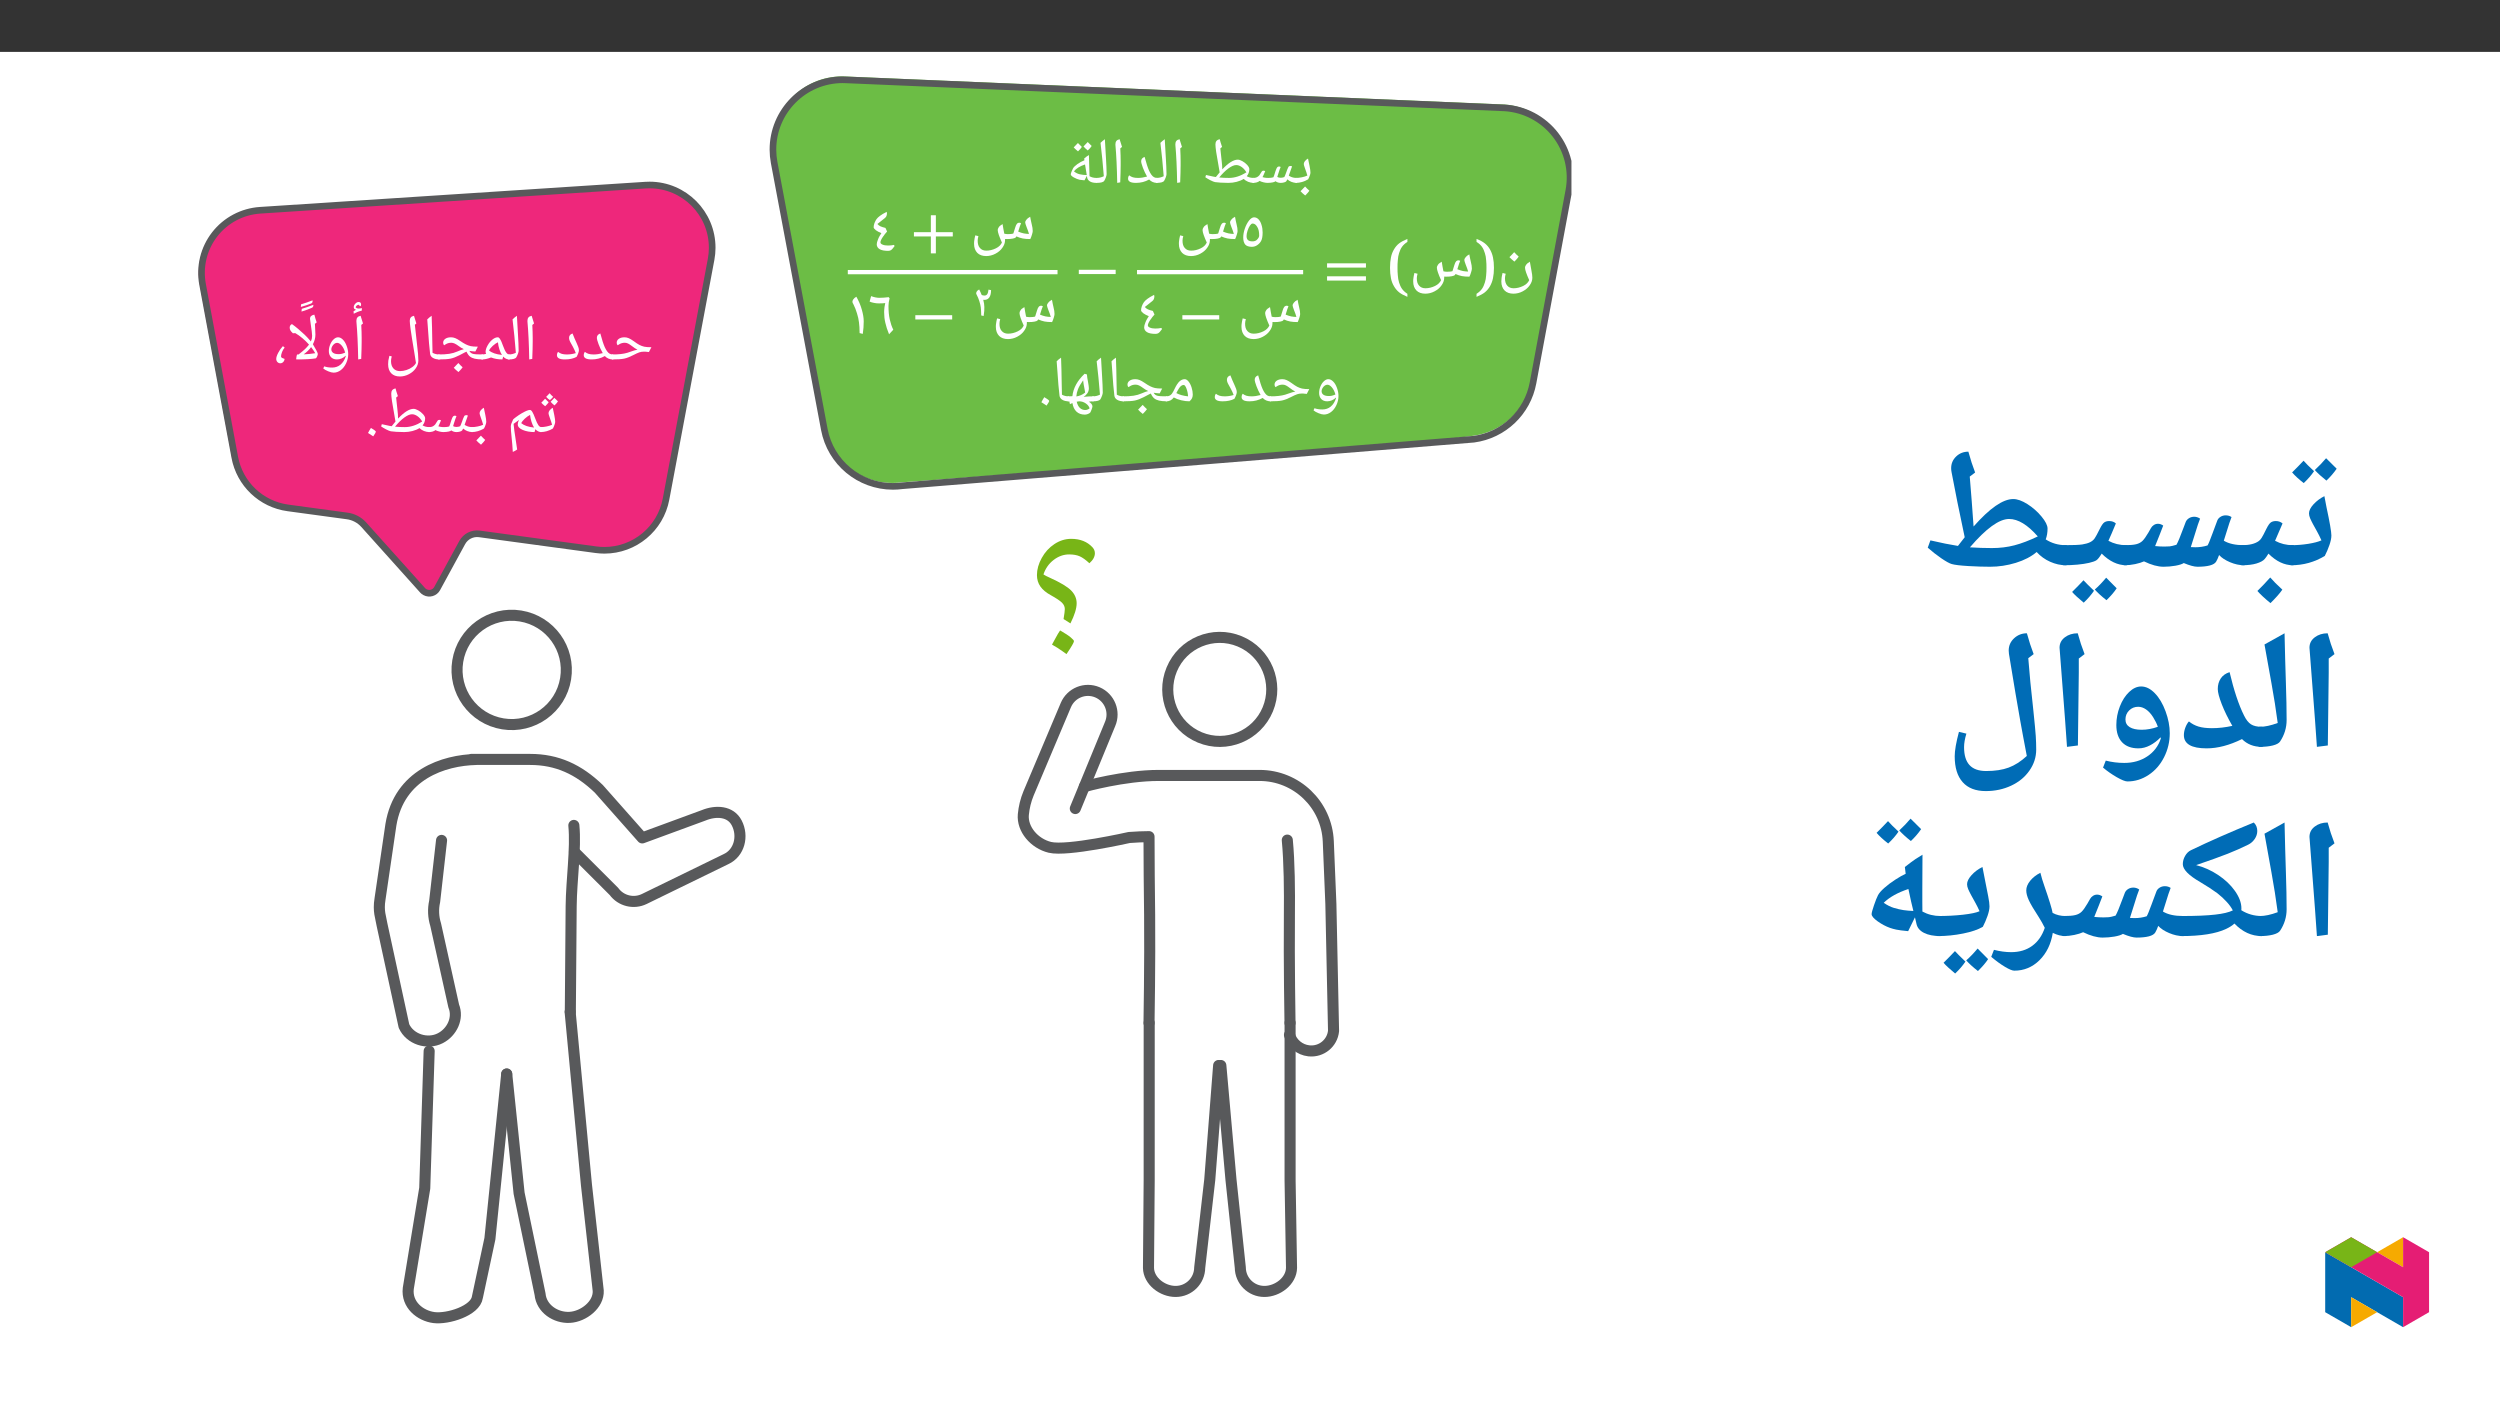 ﻿<?xml version="1.0" encoding="utf-8"?>
<svg xmlns="http://www.w3.org/2000/svg" xmlns:xlink="http://www.w3.org/1999/xlink" viewBox="0 0 960 540" version="1.1">
  <rect x="0" y="0" width="960" height="540" fill="#333333" stroke="none"/>
  <defs>
    <g>
      <symbol overflow="visible" id="glyph0-0">
        <path style="stroke:none;" d="M 1.25 0 L 1.25 -17.844 L 11.25 -17.844 L 11.25 0 Z M 2.453 -1.203 L 10.047 -1.203 L 10.047 -16.656 L 2.453 -16.656 Z M 2.453 -1.203 " />
      </symbol>
      <symbol overflow="visible" id="glyph0-1">
        <path style="stroke:none;" d="M 0 0 C -0.133 0 -0.203 -0.066 -0.203 -0.203 L -0.203 -1.703 C -0.203 -1.836 -0.133 -1.906 0 -1.906 C 0.758 -1.906 1.535 -1.988 2.328 -2.156 C 3.129 -2.32 3.828 -2.539 4.422 -2.812 C 4.211 -3.594 3.91 -4.508 3.516 -5.562 C 3.203 -6.426 3.047 -6.984 3.047 -7.234 C 3.047 -7.598 3.191 -7.973 3.484 -8.359 C 3.785 -8.742 4.18 -9.07 4.672 -9.344 C 4.742 -8.875 4.941 -7.922 5.266 -6.484 C 5.492 -5.379 5.609 -4.523 5.609 -3.922 C 5.609 -3.672 5.531 -3.316 5.375 -2.859 C 5.227 -2.398 5.016 -1.906 4.734 -1.375 C 3.191 -0.457 1.613 0 0 0 Z M 3.469 -10.578 Z M 3.172 0.734 Z M 3.172 1.297 Z M 5.203 3.016 C 4.805 3.578 4.27 4.188 3.594 4.844 C 2.875 4.281 2.273 3.734 1.797 3.203 C 2.547 2.473 3.129 1.863 3.547 1.375 C 4.117 2 4.672 2.547 5.203 3.016 Z M 3.531 3.203 Z M 3.547 1.141 Z M 3.594 5.094 Z M 3.547 0.766 Z M 3.547 0.766 " />
      </symbol>
      <symbol overflow="visible" id="glyph0-2">
        <path style="stroke:none;" d="M 16.781 0 C 16.133 0 15.488 -0.125 14.844 -0.375 C 14.207 -0.625 13.672 -0.953 13.234 -1.359 L 12.875 -0.672 C 12.75 -0.473 12.461 -0.312 12.016 -0.188 C 11.578 -0.062 11.129 0 10.672 0 C 9.93 0 9.266 -0.211 8.672 -0.641 C 8.523 -0.461 8.191 -0.316 7.672 -0.203 C 7.148 -0.086 6.477 -0.02 5.656 0 C 5.176 0 4.629 -0.078 4.016 -0.234 C 3.398 -0.391 2.926 -0.566 2.594 -0.766 C 2.352 -0.535 2 -0.348 1.531 -0.203 C 1.07 -0.066 0.562 0 0 0 C -0.133 0 -0.203 -0.066 -0.203 -0.203 L -0.203 -1.703 C -0.203 -1.836 -0.133 -1.906 0 -1.906 C 0.469 -1.906 0.852 -1.945 1.156 -2.031 C 1.457 -2.113 1.75 -2.266 2.031 -2.484 C 2.238 -2.648 2.395 -2.797 2.5 -2.922 C 2.602 -3.047 2.891 -3.5 3.359 -4.281 C 3.504 -4.551 3.758 -4.688 4.125 -4.688 C 4.344 -4.688 4.547 -4.625 4.734 -4.5 C 4.211 -3.227 3.867 -2.469 3.703 -2.219 C 3.816 -2.164 4.082 -2.098 4.5 -2.016 C 4.914 -1.941 5.391 -1.906 5.922 -1.906 C 6.703 -1.906 7.359 -1.988 7.891 -2.156 C 7.984 -2.312 8.078 -2.551 8.172 -2.875 C 8.598 -4.289 8.895 -5.164 9.062 -5.5 C 9.227 -5.844 9.391 -6.062 9.547 -6.156 C 9.711 -6.25 9.891 -6.297 10.078 -6.297 C 10.297 -6.297 10.492 -6.234 10.672 -6.109 C 10.441 -5.629 10.102 -4.66 9.656 -3.203 L 9.375 -2.281 C 9.625 -2.156 9.844 -2.07 10.031 -2.031 C 10.219 -1.988 10.441 -1.969 10.703 -1.969 C 11.109 -1.969 11.566 -2.055 12.078 -2.234 C 12.211 -2.441 12.457 -3.039 12.812 -4.031 C 12.945 -4.445 13.086 -4.836 13.234 -5.203 C 13.379 -5.566 13.52 -5.875 13.656 -6.125 C 13.801 -6.375 14.062 -6.5 14.438 -6.5 C 14.676 -6.5 14.879 -6.441 15.047 -6.328 C 14.816 -5.773 14.398 -4.594 13.797 -2.781 L 14.188 -2.547 C 14.938 -2.117 15.801 -1.906 16.781 -1.906 C 16.926 -1.906 17 -1.836 17 -1.703 L 17 -0.203 C 17 -0.066 16.926 0 16.781 0 Z M 8.75 -8.25 Z M 8.312 0.734 Z M 8.312 1.297 Z M 8.312 1.297 " />
      </symbol>
      <symbol overflow="visible" id="glyph0-3">
        <path style="stroke:none;" d="M 19.594 0 C 18.883 0 18.18 -0.141 17.484 -0.422 C 16.785 -0.711 16.219 -1.082 15.781 -1.531 C 15.039 -1.051 14.145 -0.676 13.094 -0.406 C 12.051 -0.133 10.988 0 9.906 0 C 8.883 0 7.883 -0.031 6.906 -0.094 C 5.926 -0.156 5.223 -0.223 4.797 -0.297 C 4.367 -0.379 3.758 -0.625 2.969 -1.031 C 2.188 -1.438 1.551 -1.812 1.062 -2.156 L 1.312 -3.031 L 4.25 -2.391 L 5.109 -2.25 C 5.586 -2.883 6.07 -3.484 6.562 -4.047 L 5.828 -8.344 C 5.617 -9.375 5.414 -10.562 5.219 -11.906 C 5.031 -13.258 4.938 -14.207 4.938 -14.75 C 4.938 -15.312 5.062 -15.754 5.312 -16.078 C 5.562 -16.41 5.988 -16.641 6.594 -16.766 C 6.789 -15.961 7.004 -15.234 7.234 -14.578 L 7.484 -13.812 L 6.812 -13.234 L 6.828 -13.125 C 7.117 -10.27 7.289 -8.672 7.344 -8.328 C 7.477 -7.297 7.551 -6.25 7.562 -5.188 C 9.906 -7.676 11.895 -8.922 13.531 -8.922 C 14.008 -8.922 14.594 -8.727 15.281 -8.344 C 15.977 -7.969 16.598 -7.477 17.141 -6.875 C 17.68 -6.27 17.953 -5.738 17.953 -5.281 C 17.953 -4.25 17.625 -3.344 16.969 -2.562 L 17 -2.547 C 17.75 -2.117 18.613 -1.906 19.594 -1.906 C 19.738 -1.906 19.812 -1.836 19.812 -1.703 L 19.812 -0.203 C 19.812 -0.066 19.738 0 19.594 0 Z M 10.156 -1.906 C 12.332 -1.906 14.555 -2.617 16.828 -4.047 C 16.328 -4.922 15.723 -5.602 15.016 -6.094 C 14.305 -6.594 13.609 -6.844 12.922 -6.844 C 12.098 -6.844 11.109 -6.422 9.953 -5.578 C 8.805 -4.742 7.617 -3.578 6.391 -2.078 C 7.641 -1.961 8.895 -1.906 10.156 -1.906 Z M 13.25 -10.875 Z M 11.25 0.734 Z M 11.25 1.531 Z M 11.25 1.531 " />
      </symbol>
      <symbol overflow="visible" id="glyph0-4">
        <path style="stroke:none;" d="M 3.938 -8.328 L 3.938 -6.766 C 3.938 -5.148 3.879 -2.961 3.766 -0.203 L 2.609 0 C 2.504 -5.844 2.273 -10.691 1.922 -14.547 L 1.922 -14.875 C 1.922 -15.395 2.051 -15.812 2.312 -16.125 C 2.57 -16.445 2.988 -16.66 3.562 -16.766 C 3.582 -16.66 3.602 -16.562 3.625 -16.469 C 3.656 -16.383 3.93 -15.5 4.453 -13.812 L 3.781 -13.234 L 3.797 -13.109 C 3.891 -11.316 3.938 -9.723 3.938 -8.328 Z M 3.047 -18 Z M 3.281 1.297 Z M 3.281 1.297 " />
      </symbol>
      <symbol overflow="visible" id="glyph0-5">
        <path style="stroke:none;" d="M -0.031 0 C -0.176 0 -0.25 -0.066 -0.25 -0.203 L -0.25 -1.703 C -0.25 -1.836 -0.176 -1.906 -0.031 -1.906 C 0.977 -1.906 1.906 -2.125 2.75 -2.562 C 2.406 -6.988 1.984 -11.258 1.484 -15.375 C 1.961 -15.863 2.52 -16.328 3.156 -16.766 C 3.238 -14.984 3.375 -12.629 3.562 -9.703 C 3.719 -7.266 3.805 -5.156 3.828 -3.375 C 3.828 -3.082 3.742 -2.703 3.578 -2.234 C 3.41 -1.766 3.203 -1.305 2.953 -0.859 C 2.648 -0.285 1.656 0 -0.031 0 Z M 1.984 -18 Z M 3 0.734 Z M 3 1.297 Z M 3 1.297 " />
      </symbol>
      <symbol overflow="visible" id="glyph0-6">
        <path style="stroke:none;" d="M 12.047 0 C 11.367 0 10.781 -0.113 10.281 -0.344 C 9.781 -0.57 9.336 -0.891 8.953 -1.297 C 7.422 -0.43 5.738 0 3.906 0 C 2.883 0 2.117 -0.133 1.609 -0.406 C 1.109 -0.688 0.859 -1.082 0.859 -1.594 C 0.859 -2.125 1.004 -2.562 1.297 -2.906 C 1.711 -2.562 2.188 -2.305 2.719 -2.141 C 3.25 -1.984 3.91 -1.906 4.703 -1.906 C 5.742 -1.906 6.895 -2.078 8.156 -2.422 C 7.52 -3.535 6.984 -4.676 6.547 -5.844 C 6.109 -7.02 5.891 -7.836 5.891 -8.297 C 5.891 -9.109 6.332 -9.664 7.219 -9.969 C 7.562 -8.707 7.867 -7.648 8.141 -6.797 C 8.422 -5.941 8.68 -5.25 8.922 -4.719 C 9.16 -4.188 9.445 -3.676 9.781 -3.188 C 10.125 -2.707 10.473 -2.375 10.828 -2.188 C 11.18 -2 11.586 -1.906 12.047 -1.906 C 12.191 -1.906 12.266 -1.836 12.266 -1.703 L 12.266 -0.203 C 12.266 -0.066 12.191 0 12.047 0 Z M 5.641 -11.188 Z M 5.969 0.734 Z M 5.969 1.297 Z M 5.969 1.297 " />
      </symbol>
      <symbol overflow="visible" id="glyph0-7">
        <path style="stroke:none;" d="M 6.969 -0.984 C 6.062 -1.055 5.438 -1.129 5.094 -1.203 C 4.75 -1.285 4.391 -1.398 4.016 -1.547 C 3.648 -1.691 3.27 -1.875 2.875 -2.094 C 2.488 -2.312 2.195 -2.52 2 -2.719 C 1.801 -2.926 1.703 -3.113 1.703 -3.281 C 1.703 -3.5 1.812 -3.875 2.031 -4.406 C 2.258 -4.945 2.445 -5.348 2.594 -5.609 C 2.844 -6.066 3.391 -6.598 4.234 -7.203 C 5.086 -7.816 5.992 -8.312 6.953 -8.688 L 6.859 -9.375 C 7.441 -9.895 8.047 -10.332 8.672 -10.688 L 8.906 -2.562 C 9.664 -2.125 10.535 -1.906 11.516 -1.906 C 11.648 -1.906 11.719 -1.836 11.719 -1.703 L 11.719 -0.203 C 11.719 -0.066 11.648 0 11.516 0 C 10.504 0 9.688 -0.188 9.062 -0.562 C 8.438 -0.945 8.07 -1.484 7.969 -2.172 L 7.891 -2.703 Z M 2.922 -4.438 C 3.586 -3.875 4.328 -3.5 5.141 -3.312 C 5.953 -3.125 6.852 -3.02 7.844 -3 L 7.188 -7.031 L 7.172 -7.078 C 5.18 -6.398 3.766 -5.52 2.922 -4.438 Z M 5.781 -11.906 Z M 7.625 0.734 Z M 7.141 1.531 Z M 5.969 -13.812 C 5.664 -13.332 5.172 -12.766 4.484 -12.109 C 3.742 -12.711 3.191 -13.219 2.828 -13.625 C 3.266 -14.031 3.801 -14.594 4.438 -15.312 C 4.633 -15.113 5.145 -14.613 5.969 -13.812 Z M 9.734 -14.172 C 9.43 -13.672 8.93 -13.098 8.234 -12.453 C 7.523 -13.016 6.977 -13.531 6.594 -14 C 6.77 -14.156 7.305 -14.719 8.203 -15.688 C 8.398 -15.469 8.91 -14.961 9.734 -14.172 Z M 6.375 -11.859 Z M 6.25 -16.297 Z M 6.375 -12.109 Z M 6.375 -12.109 " />
      </symbol>
      <symbol overflow="visible" id="glyph0-8">
        <path style="stroke:none;" d="M 4.828 5.078 C 4.285 5.078 3.598 4.906 2.766 4.562 C 1.941 4.227 1.305 3.867 0.859 3.484 L 1.203 2.656 C 2.098 2.969 3.113 3.125 4.25 3.125 C 5.5 3.125 6.57 2.754 7.469 2.016 C 8.363 1.285 9.039 0.207 9.5 -1.219 L 9.469 -1.422 L 9.422 -1.391 C 8.973 -0.961 8.461 -0.625 7.891 -0.375 C 7.316 -0.125 6.723 0 6.109 0 C 5.148 0 4.391 -0.289 3.828 -0.875 C 3.273 -1.469 3 -2.25 3 -3.219 C 3 -4.07 3.172 -4.91 3.516 -5.734 C 3.859 -6.566 4.305 -7.234 4.859 -7.734 C 5.41 -8.242 5.969 -8.5 6.531 -8.5 C 7.176 -8.5 7.789 -8.207 8.375 -7.625 C 8.969 -7.051 9.457 -6.234 9.844 -5.172 C 10.238 -4.109 10.438 -3.055 10.438 -2.016 C 10.438 -0.836 10.172 0.316 9.641 1.453 C 9.109 2.598 8.414 3.488 7.562 4.125 C 6.707 4.758 5.797 5.078 4.828 5.078 Z M 6.141 -6.375 C 5.797 -6.375 5.453 -6.242 5.109 -5.984 C 4.773 -5.734 4.5 -5.41 4.281 -5.016 C 4.062 -4.617 3.953 -4.254 3.953 -3.922 C 3.953 -3.316 4.191 -2.848 4.672 -2.516 C 5.148 -2.191 5.832 -2.031 6.719 -2.031 C 7.133 -2.031 7.516 -2.066 7.859 -2.141 C 8.203 -2.211 8.664 -2.367 9.25 -2.609 C 8.969 -3.703 8.531 -4.602 7.938 -5.312 C 7.352 -6.02 6.754 -6.375 6.141 -6.375 Z M 6.406 -9.719 Z M 4.828 6.297 Z M 6.281 -14.328 Z M 6.281 -14.328 " />
      </symbol>
      <symbol overflow="visible" id="glyph0-9">
        <path style="stroke:none;" d="M 0 0 C -0.133 0 -0.203 -0.066 -0.203 -0.203 L -0.203 -1.703 C -0.203 -1.836 -0.133 -1.906 0 -1.906 C 2.445 -1.906 4.375 -2.117 5.781 -2.547 L 7.172 -3.016 C 8.109 -3.367 8.945 -3.613 9.688 -3.75 C 9.031 -4.07 8.383 -4.488 7.75 -5 C 7.07 -5.52 6.523 -5.883 6.109 -6.094 C 5.691 -6.301 5.266 -6.406 4.828 -6.406 C 4.023 -6.406 3.305 -6.203 2.672 -5.797 L 2.094 -5.438 C 1.844 -5.676 1.719 -6 1.719 -6.406 C 1.719 -7.031 1.992 -7.535 2.547 -7.922 C 3.098 -8.305 3.828 -8.5 4.734 -8.5 C 5.266 -8.5 5.801 -8.383 6.344 -8.156 C 6.883 -7.926 7.516 -7.551 8.234 -7.031 C 9.098 -6.383 9.832 -5.898 10.438 -5.578 C 11.051 -5.266 11.672 -5.035 12.297 -4.891 C 12.93 -4.754 13.848 -4.688 15.047 -4.688 L 14.094 -2.844 C 13.57 -2.906 13.102 -2.953 12.688 -2.984 L 12.078 -2.984 C 11.504 -2.984 10.953 -2.895 10.422 -2.719 C 9.898 -2.551 9.086 -2.18 7.984 -1.609 C 6.734 -0.961 5.602 -0.531 4.594 -0.312 C 3.594 -0.102 2.062 0 0 0 Z M 8.062 -9.719 Z M 7.984 0.734 Z M 7.984 1.297 Z M 7.984 1.297 " />
      </symbol>
      <symbol overflow="visible" id="glyph0-10">
        <path style="stroke:none;" d="M 3.906 0 C 2.883 0 2.117 -0.133 1.609 -0.406 C 1.109 -0.688 0.859 -1.082 0.859 -1.594 C 0.859 -2.125 1.004 -2.562 1.297 -2.906 C 1.711 -2.562 2.188 -2.305 2.719 -2.141 C 3.25 -1.984 3.91 -1.906 4.703 -1.906 C 5.805 -1.906 6.938 -2.078 8.094 -2.422 C 7.832 -3.16 7.488 -3.926 7.062 -4.719 L 6.203 -6.281 C 5.953 -6.719 5.773 -7.086 5.672 -7.391 C 5.566 -7.691 5.516 -7.992 5.516 -8.297 C 5.516 -9.109 5.957 -9.664 6.844 -9.969 C 7.094 -9.281 7.359 -8.629 7.641 -8.016 C 7.922 -7.398 8.18 -6.82 8.422 -6.281 C 8.672 -5.75 8.879 -5.25 9.047 -4.781 C 9.211 -4.32 9.297 -3.898 9.297 -3.516 C 9.297 -3.273 9.219 -2.922 9.062 -2.453 C 8.906 -1.992 8.688 -1.504 8.406 -0.984 C 7.195 -0.328 5.695 0 3.906 0 Z M 5.469 -11.188 Z M 5.359 0.734 Z M 5.359 1.297 Z M 5.359 1.297 " />
      </symbol>
      <symbol overflow="visible" id="glyph0-11">
        <path style="stroke:none;" d="M 0 0 C -0.133 0 -0.203 -0.066 -0.203 -0.203 L -0.203 -1.703 C -0.203 -1.836 -0.133 -1.906 0 -1.906 C 0.633 -1.906 1.172 -2.055 1.609 -2.359 C 2.047 -2.66 2.422 -3.129 2.734 -3.766 L 3.234 -4.766 C 3.879 -6.129 4.508 -7.094 5.125 -7.656 C 5.738 -8.219 6.41 -8.5 7.141 -8.5 C 7.629 -8.5 8.113 -8.203 8.594 -7.609 C 9.082 -7.016 9.473 -6.25 9.766 -5.312 C 10.066 -4.375 10.219 -3.469 10.219 -2.594 C 10.219 -2.082 10.125 -1.617 9.938 -1.203 C 9.75 -0.785 9.422 -0.383 8.953 0 C 7.953 0 6.883 -0.133 5.75 -0.406 C 4.625 -0.688 3.688 -1.047 2.938 -1.484 C 2.539 -0.961 2.109 -0.582 1.641 -0.344 C 1.18 -0.113 0.633 0 0 0 Z M 8.406 -1.906 C 8.363 -2.938 8.164 -3.922 7.812 -4.859 C 7.457 -5.805 7.102 -6.281 6.75 -6.281 C 6.438 -6.281 6.141 -6.188 5.859 -6 C 5.578 -5.812 5.297 -5.52 5.016 -5.125 C 4.742 -4.738 4.375 -4.082 3.906 -3.156 C 5.082 -2.52 6.582 -2.102 8.406 -1.906 Z M 6.172 -9.719 Z M 6.281 0.734 Z M 5.781 1.531 Z M 5.781 1.531 " />
      </symbol>
      <symbol overflow="visible" id="glyph0-12">
        <path style="stroke:none;" d="M 0 0 C -0.133 0 -0.203 -0.066 -0.203 -0.203 L -0.203 -1.703 C -0.203 -1.836 -0.133 -1.906 0 -1.906 C 1.562 -1.906 2.914 -1.988 4.062 -2.156 C 5.207 -2.332 6.242 -2.629 7.172 -3.047 C 8.242 -3.523 9.078 -3.82 9.672 -3.938 C 9.016 -4.238 8.375 -4.625 7.75 -5.094 C 7.102 -5.57 6.562 -5.91 6.125 -6.109 C 5.688 -6.305 5.254 -6.406 4.828 -6.406 C 4.023 -6.406 3.305 -6.203 2.672 -5.797 L 2.094 -5.438 C 1.844 -5.676 1.719 -6 1.719 -6.406 C 1.719 -7.031 1.992 -7.535 2.547 -7.922 C 3.098 -8.305 3.828 -8.5 4.734 -8.5 C 5.273 -8.5 5.812 -8.395 6.344 -8.188 C 6.875 -7.977 7.504 -7.625 8.234 -7.125 C 9.086 -6.531 9.82 -6.082 10.438 -5.781 C 11.051 -5.477 11.664 -5.254 12.281 -5.109 C 12.895 -4.973 13.816 -4.906 15.047 -4.906 L 14.094 -3.047 C 13.289 -3.086 12.578 -3.16 11.953 -3.266 L 11.797 -3.266 L 11.891 -3.094 C 12.18 -2.613 12.617 -2.297 13.203 -2.141 C 13.797 -1.984 15.008 -1.906 16.844 -1.906 C 16.988 -1.906 17.062 -1.836 17.062 -1.703 L 17.062 -0.203 C 17.062 -0.066 16.988 0 16.844 0 C 15.602 -0.008 14.602 -0.102 13.844 -0.281 C 13.094 -0.457 12.477 -0.738 12 -1.125 C 11.52 -1.508 11.082 -2.129 10.688 -2.984 L 10.031 -2.688 L 7.984 -1.609 C 6.734 -0.961 5.602 -0.531 4.594 -0.312 C 3.594 -0.102 2.062 0 0 0 Z M 8.078 -9.719 Z M 7.953 0.734 Z M 7.953 1.297 Z M 9.203 3.016 C 8.805 3.578 8.27 4.188 7.594 4.844 C 6.875 4.281 6.273 3.734 5.797 3.203 C 6.547 2.473 7.129 1.863 7.547 1.375 C 8.117 2 8.672 2.547 9.203 3.016 Z M 7.531 3.203 Z M 7.547 1.141 Z M 7.594 5.094 Z M 7.547 0.766 Z M 7.547 0.766 " />
      </symbol>
      <symbol overflow="visible" id="glyph0-13">
        <path style="stroke:none;" d="M 6.75 -1.703 L 6.75 -0.203 C 6.75 -0.066 6.68 0 6.547 0 C 5.555 0 4.738 -0.191 4.094 -0.578 C 3.445 -0.961 3.082 -1.492 3 -2.172 C 2.727 -4.305 2.445 -7.598 2.156 -12.047 L 1.906 -15.375 C 2.363 -15.852 2.926 -16.316 3.594 -16.766 C 3.707 -14.234 3.797 -10.645 3.859 -6 L 3.938 -2.547 C 4.719 -2.117 5.586 -1.906 6.547 -1.906 C 6.68 -1.906 6.75 -1.836 6.75 -1.703 Z M 2.828 -18 Z M 4.328 1.297 Z M 4.328 1.297 " />
      </symbol>
      <symbol overflow="visible" id="glyph0-14">
        <path style="stroke:none;" d="M 7.938 0.172 C 8.32 0.336 8.648 0.594 8.922 0.938 C 9.203 1.281 9.344 1.613 9.344 1.938 C 9.344 2.176 9.227 2.598 9 3.203 C 8.77 3.805 8.598 4.18 8.484 4.328 C 8.273 4.547 7.973 4.727 7.578 4.875 C 7.191 5.031 6.797 5.109 6.391 5.109 C 5.086 5.109 4.023 4.723 3.203 3.953 C 2.391 3.18 1.875 2.086 1.656 0.672 L 0.703 1.078 L 0.438 -0.031 L 0 0 C -0.133 0 -0.203 -0.066 -0.203 -0.203 L -0.203 -1.703 C -0.203 -1.836 -0.133 -1.906 0 -1.906 L 1.141 -1.938 L 1.641 -1.984 C 1.984 -5.078 3.547 -7.941 6.328 -10.578 L 7.219 -10.328 C 7.27 -9.566 7.414 -8.586 7.656 -7.391 C 7.863 -6.266 7.969 -5.469 7.969 -5 C 7.969 -4.258 7.758 -3.602 7.344 -3.031 C 6.938 -2.469 6.469 -2.031 5.938 -1.719 L 6.484 -1.766 C 7.359 -1.859 8.422 -1.906 9.672 -1.906 C 9.859 -1.906 9.953 -1.816 9.953 -1.641 L 9.953 -0.266 C 9.953 -0.086 9.859 0 9.672 0 C 9.035 0 8.457 0.055 7.938 0.172 Z M 6.531 -3.359 L 6.328 -4.609 C 6.004 -6.203 5.816 -7.352 5.766 -8.062 C 4.836 -6.758 4.188 -5.633 3.812 -4.688 C 3.438 -3.75 3.219 -2.812 3.156 -1.875 C 3.75 -1.945 4.336 -2.113 4.922 -2.375 C 5.516 -2.633 6.051 -2.961 6.531 -3.359 Z M 6.594 3.344 C 6.875 3.344 7.172 3.281 7.484 3.156 C 7.805 3.039 8.062 2.883 8.25 2.688 C 8.039 1.957 7.547 1.328 6.766 0.797 C 5.992 0.266 5.16 0 4.266 0 C 4.129 0 3.805 0.047 3.297 0.141 C 3.555 1.223 3.969 2.023 4.531 2.547 C 5.102 3.078 5.789 3.344 6.594 3.344 Z M 5.734 -11.797 Z M 6.328 6.328 Z M 6.328 6.328 " />
      </symbol>
      <symbol overflow="visible" id="glyph0-15">
        <path style="stroke:none;" d="M 1.141 0.344 C 1.328 0.008 1.504 -0.316 1.672 -0.641 C 1.848 -0.973 2.047 -1.289 2.266 -1.594 C 3.523 -0.852 4.156 -0.363 4.156 -0.125 C 4.156 0.062 3.816 0.648 3.141 1.641 C 2.328 1.086 1.66 0.656 1.141 0.344 Z M 1.141 0.344 " />
      </symbol>
      <symbol overflow="visible" id="glyph0-16">
        <path style="stroke:none;" d="M 0 0 C -0.133 0 -0.203 -0.066 -0.203 -0.203 L -0.203 -1.703 C -0.203 -1.836 -0.133 -1.906 0 -1.906 C 0.551 -1.906 1.098 -1.988 1.641 -2.156 C 1.504 -2.395 1.438 -2.656 1.438 -2.938 C 1.438 -3.625 1.691 -4.43 2.203 -5.359 C 2.711 -6.285 3.328 -7.039 4.047 -7.625 C 4.766 -8.207 5.453 -8.5 6.109 -8.5 C 6.391 -8.5 6.645 -8.332 6.875 -8 C 7.102 -7.676 7.32 -7.27 7.531 -6.781 C 7.738 -6.301 7.941 -5.773 8.141 -5.203 C 8.348 -4.629 8.566 -4.098 8.797 -3.609 C 9.035 -3.117 9.289 -2.711 9.562 -2.391 C 9.832 -2.066 10.133 -1.906 10.469 -1.906 C 10.656 -1.906 10.75 -1.816 10.75 -1.641 L 10.75 -0.266 C 10.75 -0.086 10.656 0 10.469 0 C 9.625 0 8.863 -0.363 8.188 -1.094 L 7.891 0 C 6.297 0 4.863 -0.242 3.594 -0.734 L 3.531 -0.75 C 2.727 -0.457 2.07 -0.258 1.562 -0.156 C 1.051 -0.051 0.531 0 0 0 Z M 6.172 -6.578 C 5.535 -6.305 4.867 -5.848 4.172 -5.203 C 3.484 -4.566 3.016 -3.977 2.766 -3.438 C 3.836 -2.52 5.488 -1.953 7.719 -1.734 C 7.352 -2.266 7.031 -2.961 6.75 -3.828 C 6.469 -4.691 6.273 -5.609 6.172 -6.578 Z M 4.875 -9.719 Z M 6.531 0.734 Z M 6.047 1.531 Z M 6.047 1.531 " />
      </symbol>
      <symbol overflow="visible" id="glyph0-17">
        <path style="stroke:none;" d="M 12.391 1.359 L 11.75 -2.688 C 11.039 -6.914 10.57 -9.863 10.344 -11.531 C 10.125 -13.195 10.016 -14.289 10.016 -14.812 C 10.016 -15.375 10.145 -15.812 10.406 -16.125 C 10.664 -16.438 11.082 -16.648 11.656 -16.766 C 11.676 -16.66 11.695 -16.562 11.719 -16.469 C 11.75 -16.383 12.023 -15.5 12.547 -13.812 L 11.969 -13.297 L 12.016 -12.906 L 12.828 -5.5 C 13.148 -3.008 13.312 -1.035 13.312 0.422 C 13.312 1.453 12.988 2.43 12.344 3.359 C 11.707 4.297 10.828 5.062 9.703 5.656 C 8.578 6.25 7.414 6.547 6.219 6.547 C 4.801 6.547 3.691 6.133 2.891 5.312 C 2.098 4.5 1.703 3.344 1.703 1.844 C 1.703 1.363 1.727 0.91 1.781 0.484 C 1.844 0.055 1.977 -0.566 2.188 -1.391 L 3.094 -1.172 C 2.906 -0.441 2.812 0.148 2.812 0.609 C 2.812 1.828 3.117 2.773 3.734 3.453 C 4.348 4.141 5.195 4.484 6.281 4.484 C 7.07 4.484 7.895 4.344 8.75 4.062 C 9.602 3.789 10.352 3.41 11 2.922 C 11.656 2.441 12.117 1.922 12.391 1.359 Z M 9.984 -18 Z M 0.828 6.562 Z M 5.75 -11.828 Z M 7.688 7.766 Z M 7.688 7.766 " />
      </symbol>
      <symbol overflow="visible" id="glyph0-18">
        <path style="stroke:none;" d="M 3.938 -8.328 L 3.938 -6.766 C 3.938 -5.148 3.879 -2.961 3.766 -0.203 L 2.609 0 C 2.504 -5.844 2.273 -10.691 1.922 -14.547 L 1.922 -14.875 C 1.922 -15.395 2.051 -15.812 2.312 -16.125 C 2.57 -16.445 2.988 -16.66 3.562 -16.766 C 3.582 -16.66 3.602 -16.562 3.625 -16.469 C 3.656 -16.383 3.93 -15.5 4.453 -13.812 L 3.781 -13.234 L 3.797 -13.109 C 3.891 -11.316 3.938 -9.723 3.938 -8.328 Z M 3.047 -18 Z M 3.281 1.297 Z M 3.094 -20.578 L 3.094 -20.672 C 3.094 -20.742 3.062 -20.812 3 -20.875 C 2.945 -20.945 2.875 -20.984 2.781 -20.984 C 2.52 -20.984 2.281 -20.891 2.062 -20.703 C 1.852 -20.523 1.703 -20.305 1.609 -20.047 C 1.867 -19.711 2.266 -19.547 2.797 -19.547 C 3.098 -19.547 3.508 -19.598 4.031 -19.703 L 3.984 -18.75 C 3.285 -18.57 2.711 -18.391 2.266 -18.203 C 1.828 -18.023 1.367 -17.805 0.891 -17.547 L 0.828 -18.516 L 1.812 -19.078 C 1.207 -19.18 0.906 -19.516 0.906 -20.078 C 0.906 -20.547 1.102 -20.988 1.5 -21.406 C 1.895 -21.832 2.312 -22.047 2.75 -22.047 C 3.395 -22.047 3.719 -21.734 3.719 -21.109 C 3.719 -20.891 3.66 -20.664 3.547 -20.438 Z M 2.656 -17.906 Z M 2.422 -22.656 Z M 2.422 -22.656 " />
      </symbol>
      <symbol overflow="visible" id="glyph0-19">
        <path style="stroke:none;" d="M 3.422 0 C 3.379 0 3.359 -0.086 3.359 -0.266 C 3.359 -0.492 3.406 -0.82 3.5 -1.25 C 3.594 -1.688 3.672 -1.906 3.734 -1.906 L 4.266 -1.906 C 5.367 -2.77 6.188 -3.453 6.719 -3.953 C 7.258 -4.461 7.781 -5.039 8.281 -5.688 C 7.52 -6.551 6.676 -7.375 5.75 -8.156 C 4.82 -8.938 3.906 -9.586 3 -10.109 L 2.094 -10.047 C 1.656 -10.441 1.336 -10.805 1.141 -11.141 C 0.953 -11.473 0.859 -11.82 0.859 -12.188 C 0.859 -12.445 0.91 -12.695 1.016 -12.938 C 1.129 -13.176 1.363 -13.391 1.719 -13.578 C 2.414 -13.098 3.211 -12.477 4.109 -11.719 C 5.004 -10.969 5.836 -10.223 6.609 -9.484 C 7.379 -8.742 8.176 -7.883 9 -6.906 L 9.031 -7 C 9.32 -7.633 9.469 -8.316 9.469 -9.047 C 9.469 -9.742 9.285 -11.285 8.922 -13.672 C 8.742 -14.805 8.656 -15.461 8.656 -15.641 C 8.656 -16.473 9.211 -16.992 10.328 -17.203 L 10.766 -15.625 L 11.219 -14.234 L 10.547 -13.656 L 10.578 -13.141 L 10.734 -9.562 C 10.734 -8.281 10.41 -7.035 9.766 -5.828 C 10.285 -4.992 10.727 -4.219 11.094 -3.5 C 11.469 -2.781 11.656 -2.316 11.656 -2.109 C 11.656 -1.836 11.555 -1.492 11.359 -1.078 C 11.16 -0.66 11.004 -0.441 10.891 -0.422 C 9.336 -0.141 6.848 0 3.422 0 Z M 10.672 -2.391 C 10.305 -3.055 9.773 -3.836 9.078 -4.734 C 8.367 -3.742 7.414 -2.816 6.219 -1.953 C 7.676 -2.004 9.16 -2.148 10.672 -2.391 Z M 9.375 -18.422 Z M 1.594 -14.797 Z M 9.734 1.297 Z M 5.047 1.297 Z M 5.047 1.297 " />
      </symbol>
      <symbol overflow="visible" id="glyph0-20">
        <path style="stroke:none;" d="M 4.25 -13.828 L 4.266 -13.578 C 4.266 -13.148 4.078 -12.852 3.703 -12.688 C 2.723 -12.238 1.395 -11.754 -0.281 -11.234 L -0.172 -12.297 C 1.035 -12.641 2.508 -13.148 4.25 -13.828 Z M 3.953 -15.547 L 3.984 -15.281 C 3.984 -14.82 3.797 -14.508 3.422 -14.344 C 2.398 -13.914 1.082 -13.473 -0.531 -13.016 L -0.453 -14.016 C 0.992 -14.453 2.461 -14.961 3.953 -15.547 Z M 2.141 -11.25 Z M 1.578 -16.047 Z M 1.578 -16.047 " />
      </symbol>
      <symbol overflow="visible" id="glyph0-21">
        <path style="stroke:none;" d="M 4.219 -4.547 C 3.82 -4.109 3.488 -3.539 3.219 -2.844 C 2.957 -2.156 2.828 -1.594 2.828 -1.156 C 2.828 -0.926 2.953 -0.738 3.203 -0.594 C 3.453 -0.457 3.789 -0.32 4.219 -0.188 C 4.145 0.312 3.953 0.711 3.641 1.016 C 3.328 1.328 2.961 1.484 2.547 1.484 C 2.242 1.484 1.973 1.406 1.734 1.25 C 1.492 1.102 1.305 0.895 1.172 0.625 C 1.047 0.352 0.984 0.094 0.984 -0.156 C 0.984 -0.781 1.234 -1.57 1.734 -2.531 C 2.234 -3.5 2.836 -4.359 3.547 -5.109 Z M 4.219 -4.547 " />
      </symbol>
      <symbol overflow="visible" id="glyph0-22">
        <path style="stroke:none;" d="M 0 0 C -0.133 0 -0.203 -0.066 -0.203 -0.203 L -0.203 -1.703 C -0.203 -1.836 -0.133 -1.906 0 -1.906 C 0.758 -1.906 1.535 -1.988 2.328 -2.156 C 3.129 -2.32 3.828 -2.539 4.422 -2.812 C 4.211 -3.594 3.91 -4.508 3.516 -5.562 C 3.203 -6.426 3.047 -6.984 3.047 -7.234 C 3.047 -7.598 3.191 -7.973 3.484 -8.359 C 3.785 -8.742 4.18 -9.07 4.672 -9.344 C 4.742 -8.875 4.941 -7.922 5.266 -6.484 C 5.492 -5.379 5.609 -4.523 5.609 -3.922 C 5.609 -3.672 5.531 -3.316 5.375 -2.859 C 5.227 -2.398 5.016 -1.906 4.734 -1.375 C 3.191 -0.457 1.613 0 0 0 Z M 3.469 -10.578 Z M 3.172 0.734 Z M 3.172 1.297 Z M 4.844 -13.531 C 4.363 -12.969 3.93 -12.555 3.547 -12.297 C 3.086 -12.578 2.617 -12.988 2.141 -13.531 C 2.641 -14.008 3.086 -14.473 3.484 -14.922 C 3.785 -14.504 4.238 -14.039 4.844 -13.531 Z M 3.109 -11.453 C 2.805 -11.004 2.359 -10.492 1.766 -9.922 C 1.117 -10.43 0.617 -10.883 0.266 -11.281 C 0.672 -11.656 1.156 -12.164 1.719 -12.812 C 1.895 -12.625 2.359 -12.172 3.109 -11.453 Z M 6.672 -11.781 C 6.359 -11.289 5.914 -10.773 5.344 -10.234 C 4.758 -10.691 4.266 -11.156 3.859 -11.625 C 4.16 -11.895 4.641 -12.398 5.297 -13.141 Z M 3.5 -10.234 Z M 3.484 -15.531 Z M 3.484 -15.531 " />
      </symbol>
      <symbol overflow="visible" id="glyph0-23">
        <path style="stroke:none;" d="M 2.766 -3.156 C 2.879 -1.758 3.145 0.227 3.562 2.812 L 4.141 6.688 C 3.648 7.051 3.094 7.363 2.469 7.625 C 2.363 5.719 2.203 3.766 1.984 1.766 C 1.797 0.141 1.703 -1.219 1.703 -2.312 C 1.703 -2.508 1.75 -2.758 1.844 -3.062 C 1.938 -3.375 2.18 -3.957 2.578 -4.812 C 2.629 -4.926 2.992 -5.234 3.672 -5.734 C 4.348 -6.242 5.047 -6.711 5.766 -7.141 C 6.484 -7.566 7.125 -7.898 7.688 -8.141 C 8.25 -8.379 8.703 -8.5 9.047 -8.5 C 9.359 -8.5 9.672 -8.238 9.984 -7.719 C 10.297 -7.207 10.664 -6.367 11.094 -5.203 C 11.508 -4.055 11.898 -3.219 12.266 -2.688 C 12.629 -2.164 13.008 -1.906 13.406 -1.906 C 13.594 -1.906 13.688 -1.816 13.688 -1.641 L 13.688 -0.266 C 13.688 -0.086 13.594 0 13.406 0 C 12.57 0 11.816 -0.363 11.141 -1.094 L 10.812 0 C 9.094 0 7.586 -0.27 6.297 -0.812 C 5.016 -1.363 4.375 -2.07 4.375 -2.938 C 4.375 -3.457 4.531 -4.031 4.844 -4.656 C 4.07 -4.133 3.379 -3.633 2.766 -3.156 Z M 9.094 -6.594 C 8.395 -6.238 7.719 -5.754 7.062 -5.141 C 6.406 -4.535 5.945 -3.969 5.688 -3.438 C 6.781 -2.52 8.43 -1.953 10.641 -1.734 C 10.266 -2.305 9.938 -3.035 9.656 -3.922 C 9.375 -4.805 9.188 -5.695 9.094 -6.594 Z M 6.891 -9.719 Z M 8.797 0.734 Z M 8.438 2.438 Z M 8.438 2.438 " />
      </symbol>
      <symbol overflow="visible" id="glyph1-0">
        <path style="stroke:none;" d="M 6.344 0 L 6.344 -17.031 L -0.156 -17.031 L -0.156 0 Z M 4.578 -1.672 L 1.766 -1.672 L 1.766 -15.391 L 4.438 -15.391 L 4.438 -1.672 Z M 4.578 -1.672 " />
      </symbol>
      <symbol overflow="visible" id="glyph1-1">
        <path style="stroke:none;" d="M 8.219 -12.172 C 7.641 -12.672 7.094 -13.219 6.469 -13.891 C 6.078 -13.422 5.5 -12.828 4.656 -11.984 C 5.125 -11.484 5.734 -10.938 6.547 -10.266 C 7.297 -11.016 7.844 -11.609 8.219 -12.172 Z M 6.203 2.047 C 7.391 2.047 8.641 1.75 9.766 1.141 C 10.891 0.547 11.781 -0.219 12.422 -1.141 C 13.078 -2.062 13.453 -3.031 13.453 -4.062 C 13.453 -4.75 13.328 -5.703 13.094 -6.906 C 12.781 -8.469 12.609 -9.531 12.5 -10.234 C 11.703 -9.766 11.312 -9.422 11.062 -9.062 C 10.812 -8.719 10.641 -8.312 10.641 -7.891 C 10.641 -7.094 11.188 -5.5 12.25 -3.141 C 11.828 -2.266 11.156 -1.516 9.938 -0.922 C 8.719 -0.328 7.469 -0.031 6.25 -0.031 C 5.188 -0.031 4.406 -0.375 3.812 -1.047 C 3.219 -1.719 2.938 -2.672 2.938 -3.891 C 2.938 -4.328 3.031 -4.938 3.219 -5.609 L 2.016 -5.906 C 1.812 -5.062 1.688 -4.406 1.641 -3.984 C 1.594 -3.562 1.547 -3.109 1.547 -2.641 C 1.547 -1.141 2 0 2.797 0.828 C 3.594 1.641 4.781 2.047 6.203 2.047 Z M 6.203 2.047 " />
      </symbol>
      <symbol overflow="visible" id="glyph1-2">
        <path style="stroke:none;" d="M 4.453 -7.891 C 4.453 -6.906 4.438 -5.922 4.328 -4.953 C 4.281 -3.984 4.109 -3.094 3.828 -2.219 C 3.562 -1.344 3.234 -0.547 2.734 0.172 C 2.219 0.891 1.547 1.516 0.641 2.094 L 0.641 3.266 C 1.938 2.734 2.984 2.188 3.812 1.547 C 4.625 0.875 5.281 0.094 5.797 -0.797 C 6.297 -1.672 6.719 -2.719 6.953 -3.891 C 7.203 -5.062 7.328 -6.406 7.328 -7.891 C 7.328 -9.391 7.203 -10.703 6.953 -11.875 C 6.719 -13.047 6.297 -14.078 5.797 -14.969 C 5.281 -15.859 4.625 -16.641 3.812 -17.281 C 2.984 -17.938 1.938 -18.484 0.641 -18.984 L 0.641 -17.828 C 1.547 -17.281 2.219 -16.656 2.734 -15.938 C 3.234 -15.219 3.562 -14.422 3.828 -13.547 C 4.109 -12.703 4.281 -11.812 4.328 -10.828 C 4.438 -9.859 4.453 -8.891 4.453 -7.891 Z M 4.453 -7.891 " />
      </symbol>
      <symbol overflow="visible" id="glyph1-3">
        <path style="stroke:none;" d="M 14.219 -4.484 C 15.047 -4.484 15.766 -4.531 16.391 -4.656 C 17.016 -4.781 17.453 -4.938 17.578 -5.156 L 17.812 -5.5 C 18.625 -5.125 19.484 -4.859 20.25 -4.703 C 21.016 -4.562 21.938 -4.484 23.141 -4.484 C 23.359 -4.953 23.594 -5.5 23.781 -6.172 C 23.984 -6.828 24.078 -7.266 24.078 -7.547 C 24.078 -7.922 24.031 -8.344 23.984 -8.766 C 23.891 -9.188 23.812 -9.641 23.703 -10.109 C 23.609 -10.562 23.516 -11.031 23.391 -11.5 C 23.266 -11.984 23.188 -12.484 23.094 -13.047 C 22.391 -12.672 21.984 -12.359 21.688 -11.953 C 21.391 -11.609 21.188 -11.234 21.188 -10.859 C 21.188 -10.578 21.375 -10.031 21.688 -9.172 C 22.141 -8.047 22.469 -7.125 22.641 -6.453 C 22.016 -6.453 21.312 -6.531 20.625 -6.656 C 19.969 -6.781 19.234 -7.047 18.5 -7.344 C 19 -9.047 19.375 -10.109 19.594 -10.562 C 19.375 -10.703 19.109 -10.766 18.875 -10.766 C 18.703 -10.766 18.438 -10.703 18.109 -10.484 C 18.203 -10.531 17.953 -10.312 17.781 -9.969 L 17.734 -9.969 C 17.562 -9.594 17.281 -8.719 16.859 -7.344 C 16.766 -7.031 16.719 -6.781 16.594 -6.578 C 16.188 -6.453 15.438 -6.375 14.516 -6.375 C 14.016 -6.375 13.531 -6.453 13.156 -6.547 L 12.797 -8.438 C 12.672 -8.969 12.609 -9.531 12.5 -10.234 C 11.703 -9.766 11.281 -9.422 11.062 -9.062 C 10.812 -8.719 10.641 -8.312 10.641 -7.891 C 10.641 -7.094 11.188 -5.5 12.25 -3.141 C 11.828 -2.266 11.156 -1.516 9.938 -0.922 C 8.719 -0.328 7.469 -0.031 6.25 -0.031 C 5.188 -0.031 4.406 -0.375 3.812 -1.047 C 3.188 -1.719 2.938 -2.672 2.938 -3.891 C 2.938 -4.328 3.031 -4.938 3.219 -5.609 L 2.016 -5.906 C 1.812 -5.062 1.688 -4.438 1.641 -3.984 C 1.562 -3.594 1.547 -3.109 1.547 -2.641 C 1.547 -1.141 2 0 2.797 0.828 C 3.594 1.641 4.781 2.047 6.203 2.047 C 7.391 2.047 8.641 1.75 9.766 1.141 C 10.891 0.547 11.781 -0.203 12.422 -1.141 C 13.078 -2.047 13.453 -3.031 13.453 -4.062 L 13.453 -4.516 Z M 14.219 -4.484 " />
      </symbol>
      <symbol overflow="visible" id="glyph1-4">
        <path style="stroke:none;" d="M 4.141 -7.891 C 4.141 -8.891 4.156 -9.859 4.266 -10.828 C 4.312 -11.812 4.484 -12.703 4.75 -13.547 C 5.031 -14.422 5.359 -15.219 5.859 -15.938 C 6.375 -16.656 7.047 -17.281 7.938 -17.828 L 7.938 -18.984 C 6.672 -18.453 5.609 -17.906 4.781 -17.281 C 3.953 -16.641 3.312 -15.859 2.797 -14.969 C 2.266 -14.078 1.844 -13.047 1.625 -11.875 C 1.391 -10.703 1.266 -9.391 1.266 -7.891 C 1.266 -6.406 1.391 -5.062 1.625 -3.891 C 1.844 -2.719 2.266 -1.672 2.797 -0.797 C 3.312 0.094 3.953 0.875 4.781 1.547 C 5.609 2.188 6.672 2.734 7.938 3.266 L 7.938 2.094 C 7.047 1.516 6.375 0.891 5.859 0.172 C 5.359 -0.547 5.031 -1.344 4.75 -2.219 C 4.484 -3.094 4.312 -3.984 4.266 -4.953 C 4.156 -5.922 4.141 -6.906 4.141 -7.891 Z M 4.141 -7.891 " />
      </symbol>
      <symbol overflow="visible" id="glyph1-5">
        <path style="stroke:none;" d="M 15.984 -7.969 L 15.984 -9.609 L 1.047 -9.609 L 1.047 -7.969 Z M 15.984 -2.984 L 15.984 -4.625 L 1.047 -4.625 L 1.047 -2.984 Z M 15.984 -2.984 " />
      </symbol>
      <symbol overflow="visible" id="glyph1-6">
        <path style="stroke:none;" d="M 1.016 -5.078 C 1.016 -3.859 1.312 -2.938 1.797 -2.359 C 2.297 -1.797 3.188 -1.5 4.312 -1.5 C 4.984 -1.5 5.734 -1.688 6.344 -2.109 C 7 -2.547 7.5 -3.062 7.875 -3.734 C 8.25 -4.406 8.469 -5.484 8.469 -6.969 C 8.469 -8 8.344 -8.969 8.047 -9.906 C 7.797 -10.859 7.344 -11.578 6.875 -12.078 C 6.406 -12.578 5.781 -12.828 5.156 -12.828 C 4.578 -12.828 3.891 -12.406 3.234 -11.578 C 2.609 -10.766 2.047 -9.719 1.641 -8.516 C 1.219 -7.266 1.016 -6.156 1.016 -5.078 Z M 4.578 -3.594 C 2.969 -3.594 2.297 -4.266 2.297 -5.625 C 2.297 -6.203 2.422 -6.875 2.672 -7.672 C 2.938 -8.469 3.219 -9.109 3.594 -9.656 C 3.953 -10.156 4.266 -10.438 4.609 -10.438 C 5.375 -10.438 5.906 -9.984 6.422 -9.109 C 6.953 -8.25 7.141 -7.141 7.141 -5.859 C 7.141 -5.672 7.125 -5.422 6.953 -5.078 C 6.781 -4.781 6.578 -4.516 6.344 -4.281 C 6.125 -4.062 5.953 -3.891 5.625 -3.781 C 5.312 -3.641 4.953 -3.594 4.578 -3.594 Z M 4.578 -3.594 " />
      </symbol>
      <symbol overflow="visible" id="glyph1-7">
        <path style="stroke:none;" d="M 15.594 -5.484 L 15.594 -7.125 L 1.438 -7.125 L 1.438 -5.484 Z M 15.594 -5.484 " />
      </symbol>
      <symbol overflow="visible" id="glyph1-8">
        <path style="stroke:none;" d="M 1.547 -9.016 C 1.547 -8.672 1.875 -8.297 2.391 -7.875 C 2.938 -7.453 3.734 -7.078 4.516 -6.75 C 4.016 -5.984 3.531 -5.203 3.234 -4.391 C 2.891 -3.562 2.734 -2.938 2.734 -2.469 C 2.734 -1.641 3.141 -1 3.859 -0.594 C 4.578 -0.156 5.703 0.047 7.078 0.047 C 7.453 0.047 7.844 -0.031 8.094 -0.172 C 8.344 -0.328 8.562 -0.5 8.734 -0.703 C 8.922 -0.922 9.094 -1.125 9.219 -1.312 C 9.344 -1.516 9.469 -1.672 9.594 -1.797 L 9.344 -2.234 C 8.625 -2.062 7.875 -2 7.031 -2 C 6.203 -2 5.5 -2.109 4.938 -2.359 C 4.328 -2.609 4.156 -2.906 4.156 -3.266 C 4.156 -3.641 4.406 -4.281 5 -5.188 C 5.609 -6.078 6.156 -6.797 6.703 -7.375 L 6.078 -8.766 C 5.25 -8.969 4.656 -9.141 4.188 -9.359 C 3.719 -9.562 3.359 -9.859 2.984 -10.266 C 3.406 -10.641 4.109 -11.203 5.109 -11.953 L 5.859 -12.547 C 6.078 -12.734 6.328 -13 6.453 -13.297 C 6.578 -13.656 6.656 -13.969 6.656 -14.328 C 6.656 -14.516 6.625 -14.688 6.547 -14.938 C 5.359 -14.328 4.562 -13.844 3.984 -13.406 C 3.391 -12.969 2.938 -12.547 2.641 -12.125 C 2.359 -11.703 2.062 -11.203 1.844 -10.578 C 1.641 -9.969 1.547 -9.438 1.547 -9.016 Z M 1.547 -9.016 " />
      </symbol>
      <symbol overflow="visible" id="glyph1-9">
        <path style="stroke:none;" d="M 15.969 -5.484 L 15.969 -7.125 L 9.469 -7.125 L 9.469 -13.625 L 7.547 -13.625 L 7.547 -7.125 L 1.047 -7.125 L 1.047 -5.484 L 7.547 -5.484 L 7.547 1.016 L 9.469 1.016 L 9.469 -5.484 Z M 15.969 -5.484 " />
      </symbol>
      <symbol overflow="visible" id="glyph1-10">
        <path style="stroke:none;" d="M 8.125 0.031 L 9.594 -1.547 C 8.969 -2.766 8.547 -4.141 8.219 -5.578 C 7.891 -7.047 7.75 -8.734 7.75 -10.688 C 7.75 -11.531 7.891 -12.531 8.172 -13.594 L 7.828 -14.047 C 6.422 -13.875 5.234 -13.797 4.109 -13.797 C 3.188 -13.828 2.219 -14.016 1.078 -14.453 L 0.5 -12.359 C 1.016 -12.125 1.547 -11.953 2.141 -11.859 C 2.797 -11.703 3.438 -11.656 4.109 -11.656 C 5.125 -11.656 5.984 -11.703 6.5 -11.781 C 6.422 -11.562 6.344 -11.031 6.219 -10.266 C 6.125 -9.484 6.078 -8.812 6.078 -8.297 C 6.078 -6.906 6.219 -5.547 6.531 -4.234 C 6.828 -2.906 7.266 -1.5 7.969 0.203 Z M 8.125 0.031 " />
      </symbol>
      <symbol overflow="visible" id="glyph1-11">
        <path style="stroke:none;" d="M 1.766 -12.328 C 1.766 -12.109 1.844 -11.875 1.969 -11.609 L 2.016 -11.609 C 2.719 -10.234 3.188 -8.969 3.531 -7.797 C 3.906 -6.625 4.156 -5.484 4.281 -4.406 C 4.438 -3.344 4.516 -1.938 4.531 -0.25 L 5.75 0.047 C 5.984 -1.562 6.109 -3.141 6.109 -4.75 C 6.109 -6.078 5.859 -7.594 5.359 -9.312 C 4.875 -11.062 4.156 -12.672 3.281 -14.219 C 2.734 -13.891 2.391 -13.625 2.172 -13.297 C 1.938 -12.969 1.766 -12.656 1.766 -12.328 Z M 1.766 -12.328 " />
      </symbol>
      <symbol overflow="visible" id="glyph2-0">
        <path style="stroke:none;" d="M 4.5 -0.094 L 4.5 -12.125 L -0.156 -12.125 L -0.156 0 L 4.5 0 Z M 3.203 -1.359 L 1.297 -1.359 L 1.297 -10.781 L 3.047 -10.781 L 3.047 -1.359 Z M 3.203 -1.359 " />
      </symbol>
      <symbol overflow="visible" id="glyph2-1">
        <path style="stroke:none;" d="M 1.188 -8.719 C 1.188 -8.562 1.234 -8.406 1.297 -8.297 C 1.828 -7.281 2.141 -6.516 2.391 -5.703 C 2.672 -4.875 2.844 -4.094 2.953 -3.328 C 3.047 -2.562 3.109 -1.531 3.125 -0.172 L 4.062 0.031 C 4.188 -0.875 4.25 -1.5 4.297 -1.938 C 4.312 -2.375 4.328 -2.875 4.328 -3.422 C 4.328 -4.234 4.172 -5.234 3.906 -6.188 C 3.938 -6.188 4.156 -6.156 4.344 -6.156 C 5.969 -6.141 6.906 -7.422 6.906 -9.906 L 5.922 -10.094 C 5.75 -8.453 5.328 -7.812 4.328 -7.812 C 4.094 -7.812 3.891 -7.844 3.703 -7.906 C 3.484 -7.953 3.406 -8 3.297 -8.078 C 3.062 -8.703 2.719 -9.422 2.344 -10.156 C 1.891 -9.906 1.641 -9.719 1.484 -9.469 C 1.328 -9.266 1.188 -8.953 1.188 -8.719 Z M 1.188 -8.719 " />
      </symbol>
      <symbol overflow="visible" id="glyph3-0">
        <path style="stroke:none;" d="M 3.484 0 L 3.484 -49.969 L 31.516 -49.969 L 31.516 0 Z M 6.875 -3.344 L 28.125 -3.344 L 28.125 -46.625 L 6.875 -46.625 Z M 6.875 -3.344 " />
      </symbol>
      <symbol overflow="visible" id="glyph3-1">
        <path style="stroke:none;" d="M 14.078 -8.516 C 14.398 -10.422 14.562 -11.695 14.562 -12.344 C 14.562 -13.25 14.195 -14.066 13.469 -14.797 C 12.738 -15.523 11.328 -16.473 9.234 -17.641 C 7.43 -18.617 6.082 -19.738 5.188 -21 C 4.301 -22.27 3.859 -23.734 3.859 -25.391 C 3.859 -27.555 4.473 -29.75 5.703 -31.969 C 6.93 -34.195 8.555 -35.977 10.578 -37.312 C 12.598 -38.645 14.742 -39.312 17.016 -39.312 C 20.441 -39.312 23.156 -38.238 25.156 -36.094 C 25.789 -35.406 26.109 -34.641 26.109 -33.797 C 26.109 -32.453 25.406 -31.164 24 -29.938 C 22.602 -31.238 21.363 -32.129 20.281 -32.609 C 19.195 -33.086 17.848 -33.328 16.234 -33.328 C 14.086 -33.328 12.098 -32.617 10.266 -31.203 C 8.43 -29.797 7.129 -27.941 6.359 -25.641 C 7.016 -25.223 7.789 -24.82 8.688 -24.438 C 12.852 -22.551 15.629 -20.891 17.016 -19.453 C 18.41 -18.016 19.109 -16.383 19.109 -14.562 C 19.109 -12.602 18.312 -10.031 16.719 -6.844 Z M 9.641 1.297 C 10.18 0.359 10.688 -0.562 11.156 -1.469 C 11.625 -2.383 12.156 -3.273 12.75 -4.141 C 14.664 -3.047 16.031 -2.148 16.844 -1.453 C 17.664 -0.754 18.078 -0.281 18.078 -0.031 C 18.078 0.469 17.117 2.129 15.203 4.953 L 13.641 3.828 C 12.566 3.055 11.234 2.211 9.641 1.297 Z M 10.391 -39.75 Z M 10.391 -39.75 " />
      </symbol>
      <symbol overflow="visible" id="glyph4-0">
        <path style="stroke:none;" d="M 6.125 -46.406 L 32.812 -46.406 L 32.812 0 L 6.125 0 Z M 9.422 -3.297 L 29.516 -3.297 L 29.516 -43.094 L 9.422 -43.094 Z M 9.422 -3.297 " />
      </symbol>
      <symbol overflow="visible" id="glyph4-1">
        <path style="stroke:none;" d="M 8.734 -36.688 C 7.648 -35.102 6.328 -33.582 4.766 -32.125 C 2.898 -33.582 1.414 -34.945 0.312 -36.219 L 2.641 -38.562 L 4.703 -40.719 C 5.504 -39.789 6.848 -38.445 8.734 -36.688 Z M 17.422 -37.641 C 16.297 -36.016 14.984 -34.492 13.484 -33.078 C 11.691 -34.492 10.203 -35.848 9.016 -37.141 C 10.598 -38.598 12.047 -40.109 13.359 -41.672 C 14.141 -40.848 15.492 -39.504 17.422 -37.641 Z M 8.922 -43.266 Z M 8.891 -32.125 Z M 0 -0.578 C -0.363 -0.578 -0.547 -0.754 -0.547 -1.109 L -0.547 -7.75 C -0.547 -8.102 -0.363 -8.281 0 -8.281 C 2.156 -8.281 4.32 -8.453 6.5 -8.797 C 8.688 -9.148 10.379 -9.594 11.578 -10.125 C 11.016 -11.395 10.445 -12.539 9.875 -13.562 C 9.301 -14.594 8.785 -15.523 8.328 -16.359 C 7.879 -17.191 7.508 -17.945 7.219 -18.625 C 6.938 -19.301 6.797 -19.926 6.797 -20.5 C 6.797 -21.562 7.379 -22.727 8.547 -24 C 9.723 -25.27 11.109 -26.305 12.703 -27.109 L 13.516 -22.859 C 14.766 -17.035 15.391 -13.414 15.391 -12 C 15.391 -11 15.141 -9.781 14.641 -8.344 C 14.148 -6.906 13.555 -5.508 12.859 -4.156 C 8.922 -1.77 4.633 -0.578 0 -0.578 Z M 9.016 -31.859 Z M 8.25 3.75 Z M 8.25 3.75 " />
      </symbol>
      <symbol overflow="visible" id="glyph4-2">
        <path style="stroke:none;" d="M 0 -0.578 C -0.363 -0.578 -0.547 -0.754 -0.547 -1.109 L -0.547 -7.75 C -0.547 -8.102 -0.363 -8.281 0 -8.281 C 2.789 -8.281 4.914 -8.789 6.375 -9.812 C 6.801 -10.102 7.191 -10.531 7.547 -11.094 C 7.91 -11.656 8.504 -12.781 9.328 -14.469 C 10.023 -15.883 10.629 -16.75 11.141 -17.062 C 11.648 -17.383 12.266 -17.547 12.984 -17.547 C 14.016 -17.547 14.879 -17.238 15.578 -16.625 L 12.703 -9.969 C 14.773 -8.844 17.055 -8.281 19.547 -8.281 C 19.91 -8.281 20.094 -8.102 20.094 -7.75 L 20.094 -1.109 C 20.094 -0.754 19.91 -0.578 19.547 -0.578 C 16.266 -0.578 13.133 -2.066 10.156 -5.047 C 9.645 -4.18 9.16 -3.484 8.703 -2.953 C 8.109 -2.273 7.062 -1.707 5.562 -1.25 C 4.07 -0.801 2.219 -0.578 0 -0.578 Z M 9.609 -22.344 Z M 11.328 3.75 Z M 15.5 8.797 C 14.508 10.234 12.988 11.957 10.938 13.969 C 8.645 12.082 6.973 10.523 5.922 9.297 C 7.629 7.629 9.27 5.906 10.844 4.125 C 11.914 5.375 13.469 6.93 15.5 8.797 Z M 10.844 2.547 Z M 10.938 14.594 Z M 10.844 3.484 Z M 10.938 9.047 Z M 10.938 9.047 " />
      </symbol>
      <symbol overflow="visible" id="glyph4-3">
        <path style="stroke:none;" d="M 12.859 -16.5 C 13.535 -16.5 14.203 -16.27 14.859 -15.812 L 13.516 -12.344 L 11.75 -7.938 C 12.926 -7.812 14.109 -7.75 15.297 -7.75 C 16.16 -7.75 16.852 -7.773 17.375 -7.828 C 17.895 -7.879 18.75 -8.082 19.938 -8.438 C 20.5 -9.375 21.414 -11.578 22.688 -15.047 L 23.516 -17.234 C 23.754 -17.785 24.148 -18.242 24.703 -18.609 C 25.266 -18.984 25.938 -19.18 26.719 -19.203 C 27.551 -19.203 28.316 -18.957 29.016 -18.469 C 28.523 -17.281 27.898 -15.422 27.141 -12.891 L 25.453 -7.547 L 27.234 -7.484 C 28.879 -7.484 30.43 -7.719 31.891 -8.188 C 32.254 -8.781 32.867 -10.27 33.734 -12.656 L 35.641 -17.781 C 35.867 -18.344 36.273 -18.805 36.859 -19.172 C 37.441 -19.547 38.113 -19.734 38.875 -19.734 C 39.707 -19.734 40.445 -19.516 41.094 -19.078 C 40.594 -17.848 39.953 -15.93 39.172 -13.328 L 38.125 -10 C 40.02 -8.852 42.598 -8.281 45.859 -8.281 C 46.223 -8.281 46.406 -8.102 46.406 -7.75 L 46.406 -1.109 C 46.406 -0.754 46.223 -0.578 45.859 -0.578 C 44.129 -0.578 42.352 -0.961 40.531 -1.734 C 38.707 -2.504 37.301 -3.426 36.312 -4.5 C 35.969 -3.508 35.598 -2.676 35.203 -2 C 34.816 -1.32 34 -0.816 32.75 -0.484 C 31.5 -0.16 29.914 0 28 0 C 26.77 0 25.02 -0.473 22.75 -1.422 C 22.113 -1.004 21.039 -0.66 19.531 -0.391 C 18.02 -0.129 16.504 0 14.984 0 C 12.805 0 10.305 -0.688 7.484 -2.062 C 6.598 -1.656 5.469 -1.305 4.094 -1.016 C 2.719 -0.723 1.352 -0.578 0 -0.578 C -0.363 -0.578 -0.547 -0.754 -0.547 -1.109 L -0.547 -7.75 C -0.547 -8.102 -0.363 -8.281 0 -8.281 C 1.969 -8.281 3.453 -8.398 4.453 -8.641 C 5.461 -8.891 6.281 -9.32 6.906 -9.938 C 7.531 -10.551 8.273 -11.598 9.141 -13.078 L 10.156 -14.859 C 10.406 -15.316 10.77 -15.703 11.25 -16.016 C 11.727 -16.336 12.266 -16.5 12.859 -16.5 Z M 23.391 -24.281 Z M 21.938 3.75 Z M 21.938 3.75 " />
      </symbol>
      <symbol overflow="visible" id="glyph4-4">
        <path style="stroke:none;" d="M 0 -0.578 C -0.363 -0.578 -0.547 -0.754 -0.547 -1.109 L -0.547 -7.75 C -0.547 -8.102 -0.363 -8.281 0 -8.281 C 3.488 -8.281 5.852 -8.375 7.094 -8.562 C 8.332 -8.758 9.332 -9.047 10.094 -9.422 C 10.852 -9.805 11.43 -10.285 11.828 -10.859 C 12.234 -11.43 12.883 -12.625 13.781 -14.438 C 14.477 -15.852 15.078 -16.723 15.578 -17.047 C 16.086 -17.379 16.703 -17.547 17.422 -17.547 C 18.484 -17.547 19.344 -17.238 20 -16.625 C 18.832 -13.789 17.879 -11.57 17.141 -9.969 C 19.211 -8.844 21.5 -8.281 24 -8.281 C 24.352 -8.281 24.531 -8.102 24.531 -7.75 L 24.531 -1.109 C 24.531 -0.754 24.352 -0.578 24 -0.578 C 20.695 -0.578 17.551 -2.066 14.562 -5.047 C 13.719 -3.648 13.016 -2.781 12.453 -2.438 C 11.891 -2.102 10.969 -1.785 9.688 -1.484 C 8.414 -1.191 6.938 -0.969 5.25 -0.812 C 3.57 -0.656 1.82 -0.578 0 -0.578 Z M 14.062 -22.344 Z M 12.281 3.75 Z M 11.609 9.219 C 10.535 10.801 9.219 12.328 7.656 13.797 C 5.551 12.055 4.066 10.68 3.203 9.672 L 5.516 7.344 L 7.578 5.188 C 8.148 5.844 9.492 7.188 11.609 9.219 Z M 20.312 8.266 C 19.445 9.617 18.145 11.145 16.406 12.844 C 14.477 11.332 12.977 9.969 11.906 8.75 C 13.281 7.562 14.738 6.047 16.281 4.203 C 16.531 4.484 17.875 5.836 20.312 8.266 Z M 11.969 4.203 Z M 11.938 14.422 Z M 11.938 9.344 Z M 11.938 9.344 " />
      </symbol>
      <symbol overflow="visible" id="glyph4-5">
        <path style="stroke:none;" d="M 57.953 -1.109 C 57.953 -0.754 57.773 -0.578 57.422 -0.578 C 55.41 -0.578 53.41 -1.02 51.422 -1.906 C 49.43 -2.789 47.695 -4.039 46.219 -5.656 C 44.156 -3.895 41.488 -2.508 38.219 -1.5 C 34.957 -0.5 31.664 0 28.344 0 C 25.883 0 23.094 -0.086 19.969 -0.266 C 16.852 -0.453 14.723 -0.711 13.578 -1.047 C 12.711 -1.297 11.375 -2.039 9.562 -3.281 C 7.758 -4.52 6.039 -5.867 4.406 -7.328 L 5.422 -10.125 C 9.484 -9.176 13.008 -8.469 16 -8 L 18.594 -11.328 C 16.562 -20.848 14.879 -29.176 13.547 -36.312 C 13.441 -36.844 13.391 -37.348 13.391 -37.828 C 13.391 -39.609 14.031 -41.113 15.312 -42.344 C 16.594 -43.57 18.156 -44.188 20 -44.188 C 20.801 -41.258 21.664 -38.594 22.594 -36.188 L 20.531 -34.625 C 21.062 -28.32 21.551 -21.93 22 -15.453 C 28.195 -22.484 33.273 -26 37.234 -26 C 38.816 -26 40.633 -25.348 42.688 -24.047 C 44.738 -22.742 46.535 -21.16 48.078 -19.297 C 49.629 -17.43 50.406 -15.883 50.406 -14.656 C 50.406 -13.133 50.172 -11.75 49.703 -10.5 C 52.004 -9.02 54.578 -8.281 57.422 -8.281 C 57.773 -8.281 57.953 -8.102 57.953 -7.75 Z M 29.016 -7.172 C 32.098 -7.172 34.992 -7.523 37.703 -8.234 C 40.41 -8.941 43.395 -10.078 46.656 -11.641 C 42.758 -16.109 39.086 -18.344 35.641 -18.344 C 31.828 -18.344 26.812 -14.711 20.594 -7.453 C 23.457 -7.266 26.266 -7.172 29.016 -7.172 Z M 36.375 -32.031 Z M 28.312 3.75 Z M 28.312 3.75 " />
      </symbol>
      <symbol overflow="visible" id="glyph4-6">
        <path style="stroke:none;" d="M 12.375 -29.047 L 12.031 -1.109 L 7.844 -0.578 L 7.109 -10.891 L 4.984 -38.656 C 4.984 -40.281 5.66 -41.609 7.016 -42.641 C 8.367 -43.672 10.02 -44.188 11.969 -44.188 C 12.707 -41.445 13.582 -38.781 14.594 -36.188 L 12.375 -34.5 Z M 9.203 -47.359 Z M 9.812 3.75 Z M 9.812 3.75 " />
      </symbol>
      <symbol overflow="visible" id="glyph4-7">
        <path style="stroke:none;" d="M 1.781 -39.891 L 9.484 -44.188 C 9.641 -37.031 9.812 -30.688 10 -25.156 C 10.188 -19.625 10.281 -14.867 10.281 -10.891 C 10.281 -7.898 9.438 -5.141 7.75 -2.609 C 7.32 -1.973 6.398 -1.473 4.984 -1.109 C 3.566 -0.754 1.906 -0.578 0 -0.578 C -0.363 -0.578 -0.547 -0.754 -0.547 -1.109 L -0.547 -7.75 C -0.547 -8.102 -0.363 -8.281 0 -8.281 C 1.945 -8.281 4.234 -8.77 6.859 -9.75 C 6.516 -12.301 6.148 -14.828 5.766 -17.328 C 5.391 -19.828 4.062 -27.348 1.781 -39.891 Z M 5.141 -47.359 Z M 7.484 3.75 Z M 7.484 3.75 " />
      </symbol>
      <symbol overflow="visible" id="glyph4-8">
        <path style="stroke:none;" d="M 32.094 -0.578 C 29.039 -0.578 26.52 -1.57 24.531 -3.562 C 19.707 -1.188 15.18 0 10.953 0 C 5.129 0 2.219 -1.691 2.219 -5.078 C 2.219 -5.984 2.398 -6.938 2.766 -7.938 C 3.141 -8.945 3.602 -9.75 4.156 -10.344 C 5.219 -9.457 6.441 -8.801 7.828 -8.375 C 9.211 -7.957 10.93 -7.75 12.984 -7.75 C 15.547 -7.75 18.16 -8.047 20.828 -8.641 C 19.129 -11.578 17.77 -14.359 16.75 -16.984 C 15.738 -19.609 15.234 -21.539 15.234 -22.781 C 15.234 -24.352 15.613 -25.707 16.375 -26.844 C 17.133 -27.988 18.266 -28.797 19.766 -29.266 C 21.441 -22.211 23.285 -16.676 25.297 -12.656 C 26.098 -11.008 26.992 -9.867 27.984 -9.234 C 28.984 -8.598 30.352 -8.281 32.094 -8.281 C 32.445 -8.281 32.625 -8.102 32.625 -7.75 L 32.625 -1.109 C 32.625 -0.754 32.445 -0.578 32.094 -0.578 Z M 14.656 -34.031 Z M 15.516 3.75 Z M 15.516 3.75 " />
      </symbol>
      <symbol overflow="visible" id="glyph4-9">
        <path style="stroke:none;" d="M 28.953 -5.812 C 28.953 -2.531 28.223 0.539 26.766 3.406 C 25.316 6.281 23.336 8.547 20.828 10.203 C 18.328 11.867 15.617 12.703 12.703 12.703 C 11.867 12.703 10.504 12.16 8.609 11.078 C 6.723 9.992 4.961 8.766 3.328 7.391 L 4.375 4.703 C 6.688 5.297 9.055 5.594 11.484 5.594 C 14.867 5.594 17.816 4.754 20.328 3.078 C 22.836 1.41 24.566 -0.863 25.516 -3.75 L 25.453 -4.25 C 24.18 -2.938 22.816 -1.898 21.359 -1.141 C 19.898 -0.379 18.422 0 16.922 0 C 14.211 0 12.117 -0.781 10.641 -2.344 C 9.172 -3.914 8.438 -6.117 8.438 -8.953 C 8.438 -11.398 8.883 -13.773 9.781 -16.078 C 10.688 -18.391 11.879 -20.25 13.359 -21.656 C 14.836 -23.062 16.375 -23.766 17.969 -23.766 C 19.801 -23.766 21.551 -22.898 23.219 -21.172 C 24.895 -19.453 26.27 -17.133 27.344 -14.219 C 28.414 -11.301 28.953 -8.5 28.953 -5.812 Z M 16.828 -15.969 C 15.453 -15.969 14.289 -15.492 13.344 -14.547 C 12.406 -13.609 11.938 -12.461 11.938 -11.109 C 11.938 -9.816 12.477 -8.832 13.562 -8.156 C 14.656 -7.477 16.195 -7.141 18.188 -7.141 C 20.176 -7.141 22.238 -7.52 24.375 -8.281 C 23.969 -9.469 23.359 -10.707 22.547 -12 C 21.734 -13.289 20.832 -14.273 19.844 -14.953 C 18.863 -15.629 17.859 -15.969 16.828 -15.969 Z M 17.609 -28.531 Z M 12.562 15.875 Z M 17.297 -42.188 Z M 17.297 -42.188 " />
      </symbol>
      <symbol overflow="visible" id="glyph4-10">
        <path style="stroke:none;" d="M 32.062 2.922 L 30.625 -4.672 C 30.227 -6.68 29.254 -12.191 27.703 -21.203 L 25.203 -36.312 L 25.109 -37.547 C 25.109 -39.41 25.797 -40.984 27.172 -42.266 C 28.547 -43.547 30.188 -44.188 32.094 -44.188 C 32.895 -41.258 33.758 -38.594 34.688 -36.188 L 32.625 -34.625 L 33.422 -25.484 L 34.594 -14.375 C 35.082 -9.738 35.383 -6.531 35.5 -4.75 C 35.613 -2.977 35.672 -1.238 35.672 0.469 C 35.672 3.375 34.805 6.062 33.078 8.531 C 31.359 11.008 29.016 12.941 26.047 14.328 C 23.086 15.711 19.844 16.406 16.312 16.406 C 12.414 16.406 9.453 15.258 7.422 12.969 C 5.391 10.688 4.375 7.379 4.375 3.047 C 4.375 0.867 4.914 -2.258 6 -6.344 L 8.859 -5.656 C 8.266 -3.688 7.969 -1.957 7.969 -0.469 C 7.969 2.613 8.664 4.91 10.062 6.422 C 11.457 7.941 13.594 8.703 16.469 8.703 C 19.852 8.703 22.723 8.266 25.078 7.391 C 27.441 6.523 29.77 5.035 32.062 2.922 Z M 14.953 -31.328 Z M 2.156 16.469 Z M 27.969 -47.359 Z M 20.125 19.578 Z M 20.125 19.578 " />
      </symbol>
      <symbol overflow="visible" id="glyph4-11">
        <path style="stroke:none;" d="M 30.938 -8.281 C 31.32 -8.281 31.516 -8.102 31.516 -7.75 L 31.516 -1.109 C 31.516 -0.754 31.32 -0.578 30.938 -0.578 C 27.031 -0.578 23.539 -2.18 20.469 -5.391 C 19.664 -4.648 18.598 -3.961 17.266 -3.328 C 13.367 -1.492 7.613 -0.578 0 -0.578 C -0.363 -0.578 -0.547 -0.754 -0.547 -1.109 L -0.547 -7.75 C -0.547 -8.102 -0.363 -8.281 0 -8.281 C 5.625 -8.281 9.992 -8.461 13.109 -8.828 C 16.086 -9.16 18.332 -9.695 19.844 -10.438 C 19.332 -11.457 18.562 -12.535 17.531 -13.672 C 16.508 -14.816 15.281 -15.953 13.844 -17.078 C 12.207 -18.285 10.047 -19.691 7.359 -21.297 C 2.879 -23.879 0.641 -26.176 0.641 -28.188 C 0.641 -29.281 0.93 -30.336 1.516 -31.359 C 2.109 -32.391 2.852 -33.117 3.75 -33.547 C 10.707 -36.91 18.754 -40.457 27.891 -44.188 C 28.785 -43.332 29.234 -42.25 29.234 -40.938 C 29.234 -39.844 28.898 -38.812 28.234 -37.844 C 27.566 -36.883 26.734 -36.16 25.734 -35.672 C 23.242 -34.441 20.633 -33.285 17.906 -32.203 C 15.176 -31.129 11.125 -29.672 5.75 -27.828 C 8.75 -27.066 11.57 -25.801 14.219 -24.031 C 16.863 -22.27 18.988 -20.258 20.594 -18 C 22.289 -15.625 23.141 -13.367 23.141 -11.234 C 23.141 -10.922 23.129 -10.676 23.109 -10.5 C 25.492 -9.02 28.102 -8.281 30.938 -8.281 Z M 3.234 -39.266 Z M 13.516 3.75 Z M 13.516 3.75 " />
      </symbol>
      <symbol overflow="visible" id="glyph4-12">
        <path style="stroke:none;" d="M 26.781 -1.109 C 26.781 -0.754 26.602 -0.578 26.25 -0.578 C 24.688 -0.578 23.078 -0.988 21.422 -1.812 C 20.723 2.508 19.02 6.008 16.312 8.688 C 13.602 11.363 10.379 12.703 6.641 12.703 C 5.891 12.703 4.695 12.211 3.062 11.234 C 1.426 10.266 -0.332 8.984 -2.219 7.391 L -1.172 4.703 C 1.148 5.297 3.348 5.594 5.422 5.594 C 8.617 5.594 11.316 4.785 13.516 3.172 C 15.723 1.566 17.332 -0.738 18.344 -3.75 C 17.688 -5.102 16.945 -6.426 16.125 -7.719 C 14.176 -10.695 12.875 -12.906 12.219 -14.344 C 11.562 -15.781 11.234 -17.031 11.234 -18.094 C 11.234 -19.344 11.734 -20.582 12.734 -21.812 C 13.742 -23.051 15.051 -24.078 16.656 -24.891 C 17.062 -23.234 17.562 -21.57 18.156 -19.906 C 20.039 -14.469 21.109 -10.984 21.359 -9.453 C 22.879 -8.672 24.508 -8.281 26.25 -8.281 C 26.602 -8.281 26.781 -8.102 26.781 -7.75 Z M 12.766 -29.641 Z M 6.562 15.875 Z M 6.562 15.875 " />
      </symbol>
      <symbol overflow="visible" id="glyph4-13">
        <path style="stroke:none;" d="M 0 -0.578 C -0.363 -0.578 -0.547 -0.754 -0.547 -1.109 L -0.547 -7.75 C -0.547 -8.102 -0.363 -8.281 0 -8.281 C 3.406 -8.281 6.625 -8.445 9.656 -8.781 C 12.695 -9.125 14.82 -9.57 16.031 -10.125 C 15.457 -11.395 14.883 -12.539 14.312 -13.562 C 13.738 -14.594 13.223 -15.523 12.766 -16.359 C 12.316 -17.191 11.945 -17.945 11.656 -18.625 C 11.375 -19.301 11.234 -19.926 11.234 -20.5 C 11.234 -21.539 11.805 -22.703 12.953 -23.984 C 14.109 -25.266 15.504 -26.305 17.141 -27.109 L 17.969 -22.859 C 18.582 -19.805 19.047 -17.453 19.359 -15.797 C 19.68 -14.148 19.844 -12.883 19.844 -12 C 19.844 -11 19.594 -9.781 19.094 -8.344 C 18.594 -6.906 17.992 -5.508 17.297 -4.156 C 15.516 -3.082 12.992 -2.219 9.734 -1.562 C 6.484 -0.906 3.238 -0.578 0 -0.578 Z M 12.5 -31.859 Z M 11.422 3.75 Z M 10.609 9.219 C 9.535 10.801 8.219 12.328 6.656 13.797 C 4.551 12.055 3.066 10.68 2.203 9.672 L 4.516 7.344 L 6.578 5.188 C 7.148 5.844 8.492 7.188 10.609 9.219 Z M 19.312 8.266 C 18.445 9.617 17.145 11.145 15.406 12.844 C 13.477 11.332 11.977 9.969 10.906 8.75 C 12.281 7.562 13.738 6.047 15.281 4.203 C 15.531 4.484 16.875 5.836 19.312 8.266 Z M 10.969 4.203 Z M 10.938 14.422 Z M 10.938 9.344 Z M 10.938 9.344 " />
      </symbol>
      <symbol overflow="visible" id="glyph4-14">
        <path style="stroke:none;" d="M 21.438 -2.469 C 19.32 -2.664 17.801 -2.863 16.875 -3.062 C 15.957 -3.258 15.16 -3.477 14.484 -3.719 C 12.879 -4.289 11.297 -5.129 9.734 -6.234 C 8.18 -7.348 7.406 -8.273 7.406 -9.016 C 7.406 -9.504 7.707 -10.629 8.312 -12.391 C 8.914 -14.16 9.43 -15.457 9.859 -16.281 C 10.297 -17.102 11.117 -18.047 12.328 -19.109 C 13.535 -20.18 14.922 -21.223 16.484 -22.234 C 18.055 -23.254 19.391 -24.008 20.484 -24.5 L 20.172 -27.109 C 22.016 -28.547 23.379 -29.562 24.266 -30.156 C 25.148 -30.75 26.039 -31.305 26.938 -31.828 L 26.875 -18.859 L 26.875 -13.672 L 26.906 -10 C 29.02 -8.852 31.332 -8.281 33.844 -8.281 C 34.207 -8.281 34.391 -8.102 34.391 -7.75 L 34.391 -1.109 C 34.391 -0.754 34.207 -0.578 33.844 -0.578 C 31.227 -0.578 29.109 -0.992 27.484 -1.828 C 25.867 -2.66 24.91 -3.836 24.609 -5.359 L 24.047 -7.781 Z M 12.047 -13.359 C 13.398 -12.43 14.711 -11.773 15.984 -11.391 C 17.254 -11.016 18.453 -10.738 19.578 -10.562 C 20.711 -10.395 22 -10.281 23.438 -10.219 C 22.906 -12.289 22.27 -15.102 21.531 -18.656 C 17.445 -17.301 14.285 -15.535 12.047 -13.359 Z M 18.047 -35.953 Z M 22.844 3.75 Z M 17.734 -40.688 C 16.648 -39.102 15.328 -37.582 13.766 -36.125 C 11.898 -37.582 10.414 -38.945 9.312 -40.219 L 11.641 -42.562 L 13.703 -44.719 C 14.504 -43.789 15.848 -42.445 17.734 -40.688 Z M 26.422 -41.641 C 25.297 -40.016 23.984 -38.492 22.484 -37.078 C 20.691 -38.492 19.203 -39.848 18.016 -41.141 C 19.598 -42.598 21.047 -44.109 22.359 -45.672 C 23.141 -44.848 24.492 -43.504 26.422 -41.641 Z M 17.922 -47.266 Z M 17.891 -36.125 Z M 17.891 -36.125 " />
      </symbol>
    </g>
    <clipPath id="clip1">
      <path d="M 154 401 L 197 401 L 197 508.164 L 154 508.164 Z M 154 401 " />
    </clipPath>
    <clipPath id="clip2">
      <path d="M 192 386 L 232 386 L 232 508.164 L 192 508.164 Z M 192 386 " />
    </clipPath>
    <clipPath id="clip3">
      <path d="M 75.363 61 L 282 61 L 282 238 L 75.363 238 Z M 75.363 61 " />
    </clipPath>
    <clipPath id="clip4">
      <path d="M 75.363 34 L 310 34 L 310 264 L 75.363 264 Z M 75.363 34 " />
    </clipPath>
    <clipPath id="clip5">
      <path d="M 296 29.324 L 603 29.324 L 603 186 L 296 186 Z M 296 29.324 " />
    </clipPath>
    <clipPath id="clip6">
      <path d="M 260 29.324 L 603.438 29.324 L 603.438 223 L 260 223 Z M 260 29.324 " />
    </clipPath>
    <clipPath id="clip7">
      <path d="M 892.875 480 L 923 480 L 923 509.637 L 892.875 509.637 Z M 892.875 480 " />
    </clipPath>
    <clipPath id="clip8">
      <path d="M 902 498 L 913 498 L 913 509.637 L 902 509.637 Z M 902 498 " />
    </clipPath>
    <clipPath id="clip9">
      <path d="M 912 475.094 L 923 475.094 L 923 487 L 912 487 Z M 912 475.094 " />
    </clipPath>
    <clipPath id="clip10">
      <path d="M 892.875 475.094 L 932.762 475.094 L 932.762 509.637 L 892.875 509.637 Z M 892.875 475.094 " />
    </clipPath>
    <clipPath id="clip11">
      <path d="M 892.875 475.094 L 913 475.094 L 913 487 L 892.875 487 Z M 892.875 475.094 " />
    </clipPath>
  </defs>
  <g id="surface1">
    <path style=" stroke:none;fill-rule:nonzero;fill:rgb(100%,100%,100%);fill-opacity:1;" d="M 0 559.926 L 960 559.926 L 960 19.926 L 0 19.926 Z M 0 559.926 " />
    <path style="fill:none;stroke-width:5;stroke-linecap:butt;stroke-linejoin:round;stroke:rgb(34.499%,34.9%,35.699%);stroke-opacity:1;stroke-miterlimit:4;" d="M 0 -0.002 C -11.99 4.966 -25.735 -0.728 -30.698 -12.718 C -35.666 -24.703 -29.972 -38.449 -17.982 -43.417 C -5.997 -48.38 7.748 -42.686 12.716 -30.701 C 17.684 -18.711 11.99 -4.965 0 -0.002 Z M 0 -0.002 " transform="matrix(0.85,0,0,-0.85,476.031,246.276)" />
    <path style="fill:none;stroke-width:5;stroke-linecap:round;stroke-linejoin:round;stroke:rgb(34.499%,34.9%,35.699%);stroke-opacity:1;stroke-miterlimit:4;" d="M 0 0.001 C 0.965 -10.036 1.052 -22.706 0.951 -33.791 C 0.758 -54.962 1.227 -82.564 1.227 -82.564 " transform="matrix(0.85,0,0,-0.85,494.32,322.598)" />
    <path style="fill:none;stroke-width:5;stroke-linecap:round;stroke-linejoin:round;stroke:rgb(34.499%,34.9%,35.699%);stroke-opacity:1;stroke-miterlimit:4;" d="M -0.001 -0 L 0.004 -71.232 L 0.652 -110.689 C 0.565 -116.631 -5.672 -121.383 -11.673 -121.333 C -17.62 -121.31 -22.445 -116.507 -22.487 -110.556 L -26.696 -70.882 L -31.283 -19.256 " transform="matrix(0.85,0,0,-0.85,495.391,392.777)" />
    <path style="fill:none;stroke-width:5;stroke-linecap:round;stroke-linejoin:round;stroke:rgb(34.499%,34.9%,35.699%);stroke-opacity:1;stroke-miterlimit:4;" d="M 0.001 -0 L -0.009 -71.232 L -0.321 -110.689 C -0.234 -116.631 6.002 -121.383 12.004 -121.333 C 17.951 -121.31 22.772 -116.507 22.818 -110.556 L 27.358 -70.882 L 31.37 -19.256 " transform="matrix(0.85,0,0,-0.85,441.292,392.777)" />
    <path style="fill:none;stroke-width:5;stroke-linecap:round;stroke-linejoin:round;stroke:rgb(34.499%,34.9%,35.699%);stroke-opacity:1;stroke-miterlimit:4;" d="M -0.001 0.002 C -0.001 0.002 17.784 5.057 33.62 5.057 L 79.149 5.057 C 95.817 5.057 109.516 -8.091 110.201 -24.741 L 111.368 -52.967 L 112.577 -110.347 C 112.035 -115.871 107.113 -119.911 101.589 -119.368 C 101.515 -119.364 101.442 -119.355 101.368 -119.345 C 97.301 -118.881 93.891 -116.069 92.664 -112.167 " transform="matrix(0.85,0,0,-0.85,416.392,302.068)" />
    <path style="fill:none;stroke-width:5;stroke-linecap:round;stroke-linejoin:round;stroke:rgb(34.499%,34.9%,35.699%);stroke-opacity:1;stroke-miterlimit:4;" d="M -0.002 0.001 L 15.72 38.2 C 18.086 43.728 15.517 50.134 9.984 52.501 C 9.98 52.506 9.975 52.506 9.966 52.51 C 4.442 54.849 -1.927 52.271 -4.271 46.752 L -4.29 46.702 L -21.123 6.844 C -22.382 3.792 -23.177 0.566 -23.481 -2.724 C -24.078 -9.282 -18.554 -15.817 -11.472 -17.536 C -3.646 -19.434 24.336 -13.083 24.336 -13.083 L 29.088 -12.802 L 33.298 -12.701 C 33.266 -23.758 33.472 -36.966 33.574 -48.05 C 33.771 -69.222 33.298 -96.823 33.298 -96.823 " transform="matrix(0.85,0,0,-0.85,412.92,310.478)" />
    <path style="fill:none;stroke-width:5;stroke-linecap:round;stroke-linejoin:round;stroke:rgb(34.499%,34.9%,35.699%);stroke-opacity:1;stroke-miterlimit:4;" d="M 0 0.001 C -13.46 2.184 -26.14 -6.956 -28.323 -20.417 C -30.51 -33.873 -21.369 -46.552 -7.909 -48.739 C 5.547 -50.922 18.231 -41.782 20.414 -28.326 C 22.601 -14.865 13.456 -2.186 0 0.001 Z M 0 0.001 " transform="matrix(0.85,0,0,-0.85,199.848,236.536)" />
    <path style="fill:none;stroke-width:5;stroke-linecap:round;stroke-linejoin:round;stroke:rgb(34.499%,34.9%,35.699%);stroke-opacity:1;stroke-miterlimit:4;" d="M -0 0.002 L -3.121 -27.563 C -3.888 -31.042 -3.732 -34.658 -2.666 -38.059 L 5.496 -74.81 C 7.734 -80.32 4.733 -86.63 -0.552 -89.355 C -6.416 -92.383 -14.288 -89.86 -16.986 -83.84 L -26.898 -38.087 C -27.408 -34.773 -28.718 -32.062 -27.799 -26.455 L -22.886 7.07 C -19.146 29.813 1.043 36.229 15.611 36.569 C 15.974 36.578 12.987 36.583 13.354 36.583 L 40.027 36.583 C 52.16 36.583 61.866 32.12 71.038 23.306 L 90.666 1.132 L 118.373 11.316 C 123.989 13.618 130.556 13.283 133.35 7.892 C 136.438 1.936 134.559 -5.692 128.46 -8.477 L 91.594 -26.46 C 86.806 -28.79 81.034 -27.36 77.886 -23.068 L 60.036 -5.228 " transform="matrix(0.85,0,0,-0.85,169.559,322.716)" />
    <path style="fill:none;stroke-width:5;stroke-linecap:round;stroke-linejoin:round;stroke:rgb(34.499%,34.9%,35.699%);stroke-opacity:1;stroke-miterlimit:4;" d="M 0.001 0 C 0.001 0 0.176 25.653 0.378 47.895 C 0.484 59.541 2.607 73.736 1.591 84.283 " transform="matrix(0.85,0,0,-0.85,219.007,388.598)" />
    <g clip-path="url(#clip1)" clip-rule="nonzero">
      <path style="fill:none;stroke-width:5;stroke-linecap:round;stroke-linejoin:round;stroke:rgb(34.499%,34.9%,35.699%);stroke-opacity:1;stroke-miterlimit:4;" d="M -0.001 -0.001 L -1.995 -61.94 L -9.431 -107.198 C -10.313 -114.569 -4.063 -119.592 2.191 -120.396 C 8.423 -121.191 20.932 -117.335 21.791 -111.173 L 27.444 -84.748 L 35.036 -10.364 " transform="matrix(0.85,0,0,-0.85,164.798,403.616)" />
    </g>
    <g clip-path="url(#clip2)" clip-rule="nonzero">
      <path style="fill:none;stroke-width:5;stroke-linecap:round;stroke-linejoin:round;stroke:rgb(34.499%,34.9%,35.699%);stroke-opacity:1;stroke-miterlimit:4;" d="M 0.001 0 L 7.377 -78.194 L 12.689 -125.942 C 12.993 -132.178 6.104 -137.619 -0.192 -137.964 C -6.465 -138.313 -12.982 -134.094 -13.588 -127.472 L -23.06 -81.866 L -28.653 -28.033 " transform="matrix(0.85,0,0,-0.85,218.933,388.598)" />
    </g>
    <path style=" stroke:none;fill-rule:nonzero;fill:rgb(93.3%,15.3%,48.199%);fill-opacity:1;" d="M 81.707 89.992 C 85.938 84.559 92.285 81.191 99.156 80.742 L 247.086 71.094 C 247.629 71.059 248.176 71.039 248.715 71.039 C 262.02 71.074 272.773 81.887 272.742 95.191 C 272.738 96.66 272.598 98.129 272.324 99.578 L 255.016 191.672 C 252.879 203.047 242.953 211.297 231.379 211.312 L 231.375 211.312 C 230.281 211.312 229.188 211.238 228.105 211.09 L 183.332 205.012 C 180.66 204.648 178.039 205.977 176.746 208.348 L 167.129 226.008 C 166.215 227.684 164.117 228.301 162.445 227.387 C 162.098 227.199 161.789 226.953 161.527 226.664 L 138.945 201.488 C 137.297 199.652 135.047 198.457 132.598 198.125 L 109.852 195.039 C 99.551 193.656 91.305 185.805 89.414 175.586 L 77.047 109.184 C 75.789 102.414 77.484 95.43 81.707 89.992 " />
    <g clip-path="url(#clip3)" clip-rule="nonzero">
      <path style="fill:none;stroke-width:0.768;stroke-linecap:butt;stroke-linejoin:miter;stroke:rgb(90.199%,13.3%,44.699%);stroke-opacity:1;stroke-miterlimit:10;" d="M -0.001 0.001 C 4.976 6.393 12.444 10.354 20.527 10.883 L 194.562 22.234 C 195.201 22.275 195.845 22.298 196.479 22.298 C 212.131 22.257 224.783 9.536 224.746 -6.116 C 224.742 -7.844 224.576 -9.572 224.254 -11.277 L 203.891 -119.623 C 201.378 -133.005 189.7 -142.711 176.083 -142.729 L 176.079 -142.729 C 174.792 -142.729 173.505 -142.642 172.232 -142.467 L 119.558 -135.317 C 116.414 -134.889 113.331 -136.452 111.81 -139.241 L 100.495 -160.018 C 99.42 -161.989 96.952 -162.715 94.985 -161.64 C 94.576 -161.42 94.213 -161.13 93.905 -160.79 L 67.338 -131.171 C 65.399 -129.011 62.752 -127.605 59.87 -127.215 L 33.11 -123.584 C 20.992 -121.957 11.29 -112.72 9.066 -100.698 L -5.484 -22.578 C -6.963 -14.613 -4.969 -6.397 -0.001 0.001 Z M -0.001 0.001 " transform="matrix(0.85,0,0,-0.85,81.708,89.993)" />
    </g>
    <g clip-path="url(#clip4)" clip-rule="nonzero">
      <path style="fill:none;stroke-width:3;stroke-linecap:butt;stroke-linejoin:miter;stroke:rgb(34.499%,34.9%,35.699%);stroke-opacity:1;stroke-miterlimit:10;" d="M -0.002 0.001 C 4.975 6.393 12.443 10.354 20.526 10.883 L 194.566 22.234 C 195.2 22.275 195.848 22.298 196.478 22.298 C 212.13 22.257 224.786 9.536 224.745 -6.116 C 224.74 -7.844 224.575 -9.572 224.258 -11.277 L 203.89 -119.623 C 201.376 -133.005 189.699 -142.711 176.082 -142.729 L 176.078 -142.729 C 174.791 -142.729 173.509 -142.642 172.231 -142.467 L 119.561 -135.317 C 116.413 -134.889 113.33 -136.452 111.813 -139.241 L 100.494 -160.018 C 99.419 -161.989 96.956 -162.715 94.984 -161.64 C 94.58 -161.42 94.212 -161.13 93.904 -160.79 L 67.337 -131.171 C 65.398 -129.011 62.751 -127.61 59.869 -127.219 L 33.114 -123.584 C 20.99 -121.957 11.294 -112.72 9.065 -100.698 L -5.485 -22.582 C -6.965 -14.613 -4.97 -6.397 -0.002 0.001 Z M -0.002 0.001 " transform="matrix(0.85,0,0,-0.85,82.447,89.993)" />
    </g>
    <g clip-path="url(#clip5)" clip-rule="nonzero">
      <path style=" stroke:none;fill-rule:nonzero;fill:rgb(42.4%,74.1%,27.1%);fill-opacity:1;" d="M 597.016 50.422 C 592.309 44.375 585.238 40.625 577.59 40.125 L 325.117 29.387 C 324.516 29.348 323.906 29.324 323.305 29.324 C 308.496 29.363 296.523 41.398 296.562 56.207 C 296.566 57.848 296.723 59.48 297.023 61.09 L 316.293 163.602 C 318.672 176.262 329.719 185.445 342.605 185.461 C 343.824 185.461 345.039 185.379 346.246 185.215 C 346.246 185.215 537.645 171.156 540.367 170.785 L 565.688 167.348 C 577.152 165.809 586.332 157.07 588.434 145.691 L 602.203 71.785 C 603.605 64.25 601.715 56.477 597.016 50.422 " />
    </g>
    <g clip-path="url(#clip6)" clip-rule="nonzero">
      <path style="fill:none;stroke-width:3;stroke-linecap:butt;stroke-linejoin:miter;stroke:rgb(34.499%,34.9%,35.699%);stroke-opacity:1;stroke-miterlimit:10;" d="M 0.001 0 C -5.537 7.119 -13.855 11.526 -22.848 12.114 L -319.879 24.752 C -320.587 24.798 -321.304 24.821 -322.007 24.821 C -339.429 24.775 -353.519 10.616 -353.473 -6.806 C -353.464 -8.731 -353.285 -10.657 -352.931 -12.55 L -330.261 -133.152 C -327.462 -148.047 -314.461 -158.846 -299.305 -158.869 C -297.871 -158.869 -296.442 -158.768 -295.022 -158.58 L -36.856 -137.559 C -23.368 -135.749 -12.568 -125.468 -10.091 -112.086 L 6.104 -25.133 C 7.754 -16.268 5.53 -7.123 0.001 0 Z M 0.001 0 " transform="matrix(0.85,0,0,-0.85,597.261,51.727)" />
    </g>
    <g style="fill:rgb(100%,100%,100%);fill-opacity:1;">
      <use xlink:href="#glyph0-1" x="497.605" y="70.228" />
    </g>
    <g style="fill:rgb(100%,100%,100%);fill-opacity:1;">
      <use xlink:href="#glyph0-2" x="481.102" y="70.228" />
    </g>
    <g style="fill:rgb(100%,100%,100%);fill-opacity:1;">
      <use xlink:href="#glyph0-3" x="461.789" y="70.228" />
    </g>
    <g style="fill:rgb(100%,100%,100%);fill-opacity:1;">
      <use xlink:href="#glyph0-4" x="449.421" y="70.228" />
    </g>
    <g style="fill:rgb(100%,100%,100%);fill-opacity:1;">
      <use xlink:href="#glyph0-5" x="444.111" y="70.228" />
    </g>
    <g style="fill:rgb(100%,100%,100%);fill-opacity:1;">
      <use xlink:href="#glyph0-6" x="432.315" y="70.228" />
    </g>
    <g style="fill:rgb(100%,100%,100%);fill-opacity:1;">
      <use xlink:href="#glyph0-4" x="426.402" y="70.228" />
    </g>
    <g style="fill:rgb(100%,100%,100%);fill-opacity:1;">
      <use xlink:href="#glyph0-5" x="421.117" y="70.228" />
    </g>
    <g style="fill:rgb(100%,100%,100%);fill-opacity:1;">
      <use xlink:href="#glyph0-7" x="409.471" y="70.228" />
    </g>
    <g style="fill:rgb(100%,100%,100%);fill-opacity:1;">
      <use xlink:href="#glyph1-1" x="574.968" y="110.725" />
    </g>
    <g style="fill:rgb(100%,100%,100%);fill-opacity:1;">
      <use xlink:href="#glyph1-2" x="566.35" y="110.725" />
    </g>
    <g style="fill:rgb(100%,100%,100%);fill-opacity:1;">
      <use xlink:href="#glyph1-3" x="541.12" y="110.725" />
    </g>
    <g style="fill:rgb(100%,100%,100%);fill-opacity:1;">
      <use xlink:href="#glyph1-4" x="532.502" y="110.725" />
    </g>
    <g style="fill:rgb(100%,100%,100%);fill-opacity:1;">
      <use xlink:href="#glyph1-5" x="508.542" y="110.725" />
    </g>
    <g style="fill:rgb(100%,100%,100%);fill-opacity:1;">
      <use xlink:href="#glyph1-6" x="476.381" y="96.28" />
    </g>
    <g style="fill:rgb(100%,100%,100%);fill-opacity:1;">
      <use xlink:href="#glyph1-3" x="451.151" y="96.28" />
    </g>
    <path style=" stroke:none;fill-rule:nonzero;fill:rgb(100%,100%,100%);fill-opacity:1;" d="M 436.613 105.32 L 500.41 105.32 L 500.41 103.676 L 436.613 103.676 Z M 436.613 105.32 " />
    <g style="fill:rgb(100%,100%,100%);fill-opacity:1;">
      <use xlink:href="#glyph1-3" x="475.179" y="128.16" />
    </g>
    <g style="fill:rgb(100%,100%,100%);fill-opacity:1;">
      <use xlink:href="#glyph1-7" x="452.589" y="128.16" />
    </g>
    <g style="fill:rgb(100%,100%,100%);fill-opacity:1;">
      <use xlink:href="#glyph1-8" x="436.624" y="128.16" />
    </g>
    <g style="fill:rgb(100%,100%,100%);fill-opacity:1;">
      <use xlink:href="#glyph1-7" x="412.821" y="110.725" />
    </g>
    <g style="fill:rgb(100%,100%,100%);fill-opacity:1;">
      <use xlink:href="#glyph1-3" x="372.491" y="96.28" />
    </g>
    <g style="fill:rgb(100%,100%,100%);fill-opacity:1;">
      <use xlink:href="#glyph1-9" x="349.901" y="96.28" />
    </g>
    <g style="fill:rgb(100%,100%,100%);fill-opacity:1;">
      <use xlink:href="#glyph1-8" x="333.936" y="96.28" />
    </g>
    <path style=" stroke:none;fill-rule:nonzero;fill:rgb(100%,100%,100%);fill-opacity:1;" d="M 325.555 105.32 L 406.09 105.32 L 406.09 103.676 L 325.555 103.676 Z M 325.555 105.32 " />
    <g style="fill:rgb(100%,100%,100%);fill-opacity:1;">
      <use xlink:href="#glyph1-3" x="380.861" y="128.16" />
    </g>
    <g style="fill:rgb(100%,100%,100%);fill-opacity:1;">
      <use xlink:href="#glyph2-1" x="373.66" y="121.31" />
    </g>
    <g style="fill:rgb(100%,100%,100%);fill-opacity:1;">
      <use xlink:href="#glyph1-7" x="350.044" y="128.16" />
    </g>
    <g style="fill:rgb(100%,100%,100%);fill-opacity:1;">
      <use xlink:href="#glyph1-10" x="333.431" y="128.16" />
    </g>
    <g style="fill:rgb(100%,100%,100%);fill-opacity:1;">
      <use xlink:href="#glyph1-11" x="325.561" y="128.16" />
    </g>
    <g style="fill:rgb(100%,100%,100%);fill-opacity:1;">
      <use xlink:href="#glyph0-8" x="503.54" y="154.105" />
    </g>
    <g style="fill:rgb(100%,100%,100%);fill-opacity:1;">
      <use xlink:href="#glyph0-9" x="487.707" y="154.105" />
    </g>
    <g style="fill:rgb(100%,100%,100%);fill-opacity:1;">
      <use xlink:href="#glyph0-6" x="475.919" y="154.105" />
    </g>
    <g style="fill:rgb(100%,100%,100%);fill-opacity:1;">
      <use xlink:href="#glyph0-10" x="465.622" y="154.105" />
    </g>
    <g style="fill:rgb(100%,100%,100%);fill-opacity:1;">
      <use xlink:href="#glyph0-11" x="447.804" y="154.105" />
    </g>
    <g style="fill:rgb(100%,100%,100%);fill-opacity:1;">
      <use xlink:href="#glyph0-12" x="431.231" y="154.105" />
    </g>
    <g style="fill:rgb(100%,100%,100%);fill-opacity:1;">
      <use xlink:href="#glyph0-13" x="424.917" y="154.105" />
    </g>
    <g style="fill:rgb(100%,100%,100%);fill-opacity:1;">
      <use xlink:href="#glyph0-5" x="419.635" y="154.105" />
    </g>
    <g style="fill:rgb(100%,100%,100%);fill-opacity:1;">
      <use xlink:href="#glyph0-14" x="410.155" y="154.105" />
    </g>
    <g style="fill:rgb(100%,100%,100%);fill-opacity:1;">
      <use xlink:href="#glyph0-13" x="403.851" y="154.105" />
    </g>
    <g style="fill:rgb(100%,100%,100%);fill-opacity:1;">
      <use xlink:href="#glyph0-15" x="398.743" y="154.105" />
    </g>
    <g style="fill:rgb(100%,100%,100%);fill-opacity:1;">
      <use xlink:href="#glyph0-9" x="235.093" y="138.023" />
    </g>
    <g style="fill:rgb(100%,100%,100%);fill-opacity:1;">
      <use xlink:href="#glyph0-6" x="223.305" y="138.023" />
    </g>
    <g style="fill:rgb(100%,100%,100%);fill-opacity:1;">
      <use xlink:href="#glyph0-10" x="213.008" y="138.023" />
    </g>
    <g style="fill:rgb(100%,100%,100%);fill-opacity:1;">
      <use xlink:href="#glyph0-4" x="200.62" y="138.023" />
    </g>
    <g style="fill:rgb(100%,100%,100%);fill-opacity:1;">
      <use xlink:href="#glyph0-5" x="195.335" y="138.023" />
    </g>
    <g style="fill:rgb(100%,100%,100%);fill-opacity:1;">
      <use xlink:href="#glyph0-16" x="185.033" y="138.023" />
    </g>
    <g style="fill:rgb(100%,100%,100%);fill-opacity:1;">
      <use xlink:href="#glyph0-12" x="168.448" y="138.023" />
    </g>
    <g style="fill:rgb(100%,100%,100%);fill-opacity:1;">
      <use xlink:href="#glyph0-13" x="162.159" y="138.023" />
    </g>
    <g style="fill:rgb(100%,100%,100%);fill-opacity:1;">
      <use xlink:href="#glyph0-17" x="147.337" y="138.023" />
    </g>
    <g style="fill:rgb(100%,100%,100%);fill-opacity:1;">
      <use xlink:href="#glyph0-18" x="134.939" y="138.023" />
    </g>
    <g style="fill:rgb(100%,100%,100%);fill-opacity:1;">
      <use xlink:href="#glyph0-8" x="123.277" y="138.023" />
    </g>
    <g style="fill:rgb(100%,100%,100%);fill-opacity:1;">
      <use xlink:href="#glyph0-19" x="110.383" y="138.023" />
    </g>
    <g style="fill:rgb(100%,100%,100%);fill-opacity:1;">
      <use xlink:href="#glyph0-20" x="116.057" y="130.884" />
    </g>
    <g style="fill:rgb(100%,100%,100%);fill-opacity:1;">
      <use xlink:href="#glyph0-21" x="105.088" y="138.023" />
    </g>
    <g style="fill:rgb(100%,100%,100%);fill-opacity:1;">
      <use xlink:href="#glyph0-22" x="207.584" y="165.918" />
    </g>
    <g style="fill:rgb(100%,100%,100%);fill-opacity:1;">
      <use xlink:href="#glyph0-23" x="194.446" y="165.918" />
    </g>
    <g style="fill:rgb(100%,100%,100%);fill-opacity:1;">
      <use xlink:href="#glyph0-1" x="181.116" y="165.918" />
    </g>
    <g style="fill:rgb(100%,100%,100%);fill-opacity:1;">
      <use xlink:href="#glyph0-2" x="164.613" y="165.918" />
    </g>
    <g style="fill:rgb(100%,100%,100%);fill-opacity:1;">
      <use xlink:href="#glyph0-3" x="145.3" y="165.918" />
    </g>
    <g style="fill:rgb(100%,100%,100%);fill-opacity:1;">
      <use xlink:href="#glyph0-15" x="140.179" y="165.918" />
    </g>
    <g style="fill:rgb(47.06%,70.979%,9.021%);fill-opacity:1;">
      <use xlink:href="#glyph3-1" x="394.328" y="246.227" />
    </g>
    <g style="fill:rgb(0%,42.354%,71.373%);fill-opacity:1;">
      <use xlink:href="#glyph4-1" x="879.861" y="217.631" />
    </g>
    <g style="fill:rgb(0%,42.354%,71.373%);fill-opacity:1;">
      <use xlink:href="#glyph4-2" x="860.92" y="217.631" />
    </g>
    <g style="fill:rgb(0%,42.354%,71.373%);fill-opacity:1;">
      <use xlink:href="#glyph4-3" x="815.816" y="217.631" />
    </g>
    <g style="fill:rgb(0%,42.354%,71.373%);fill-opacity:1;">
      <use xlink:href="#glyph4-4" x="792.491" y="217.631" />
    </g>
    <g style="fill:rgb(0%,42.354%,71.373%);fill-opacity:1;">
      <use xlink:href="#glyph4-5" x="735.854" y="217.631" />
    </g>
    <g style="fill:rgb(0%,42.354%,71.373%);fill-opacity:1;">
      <use xlink:href="#glyph4-6" x="881.853" y="287.37" />
    </g>
    <g style="fill:rgb(0%,42.354%,71.373%);fill-opacity:1;">
      <use xlink:href="#glyph4-7" x="867.781" y="287.37" />
    </g>
    <g style="fill:rgb(0%,42.354%,71.373%);fill-opacity:1;">
      <use xlink:href="#glyph4-8" x="836.393" y="287.37" />
    </g>
    <g style="fill:rgb(0%,42.354%,71.373%);fill-opacity:1;">
      <use xlink:href="#glyph4-9" x="804.235" y="287.37" />
    </g>
    <g style="fill:rgb(0%,42.354%,71.373%);fill-opacity:1;">
      <use xlink:href="#glyph4-6" x="785.883" y="287.37" />
    </g>
    <g style="fill:rgb(0%,42.354%,71.373%);fill-opacity:1;">
      <use xlink:href="#glyph4-10" x="746.232" y="287.37" />
    </g>
    <g style="fill:rgb(0%,42.354%,71.373%);fill-opacity:1;">
      <use xlink:href="#glyph4-6" x="881.853" y="360.033" />
    </g>
    <g style="fill:rgb(0%,42.354%,71.373%);fill-opacity:1;">
      <use xlink:href="#glyph4-7" x="867.781" y="360.033" />
    </g>
    <g style="fill:rgb(0%,42.354%,71.373%);fill-opacity:1;">
      <use xlink:href="#glyph4-11" x="837.559" y="360.033" />
    </g>
    <g style="fill:rgb(0%,42.354%,71.373%);fill-opacity:1;">
      <use xlink:href="#glyph4-3" x="792.443" y="360.033" />
    </g>
    <g style="fill:rgb(0%,42.354%,71.373%);fill-opacity:1;">
      <use xlink:href="#glyph4-12" x="766.851" y="360.033" />
    </g>
    <g style="fill:rgb(0%,42.354%,71.373%);fill-opacity:1;">
      <use xlink:href="#glyph4-13" x="744.121" y="360.033" />
    </g>
    <g style="fill:rgb(0%,42.354%,71.373%);fill-opacity:1;">
      <use xlink:href="#glyph4-14" x="711.296" y="360.033" />
    </g>
    <g clip-path="url(#clip7)" clip-rule="nonzero">
      <path style=" stroke:none;fill-rule:nonzero;fill:rgb(0.8%,42%,68.999%);fill-opacity:1;" d="M 892.875 503.879 L 902.848 509.637 L 902.848 498.121 L 922.789 509.637 L 922.789 498.121 L 892.875 480.852 Z M 892.875 503.879 " />
    </g>
    <g clip-path="url(#clip8)" clip-rule="nonzero">
      <path style=" stroke:none;fill-rule:nonzero;fill:rgb(96.1%,66.699%,0%);fill-opacity:1;" d="M 902.848 509.637 L 912.816 503.879 L 902.848 498.121 Z M 902.848 509.637 " />
    </g>
    <g clip-path="url(#clip9)" clip-rule="nonzero">
      <path style=" stroke:none;fill-rule:nonzero;fill:rgb(96.1%,66.699%,0%);fill-opacity:1;" d="M 922.789 475.094 L 912.816 480.852 L 922.789 486.609 Z M 922.789 475.094 " />
    </g>
    <g clip-path="url(#clip10)" clip-rule="nonzero">
      <path style=" stroke:none;fill-rule:nonzero;fill:rgb(89.799%,11.4%,45.499%);fill-opacity:1;" d="M 922.789 475.094 L 922.789 486.609 L 902.848 475.094 L 892.875 480.852 L 922.789 498.121 L 922.789 509.637 L 932.762 503.879 L 932.762 480.852 Z M 922.789 475.094 " />
    </g>
    <g clip-path="url(#clip11)" clip-rule="nonzero">
      <path style=" stroke:none;fill-rule:nonzero;fill:rgb(47.099%,70.999%,9%);fill-opacity:1;" d="M 902.848 475.094 L 892.875 480.852 L 902.848 486.609 L 912.816 480.852 Z M 902.848 475.094 " />
    </g>
  </g>
</svg>